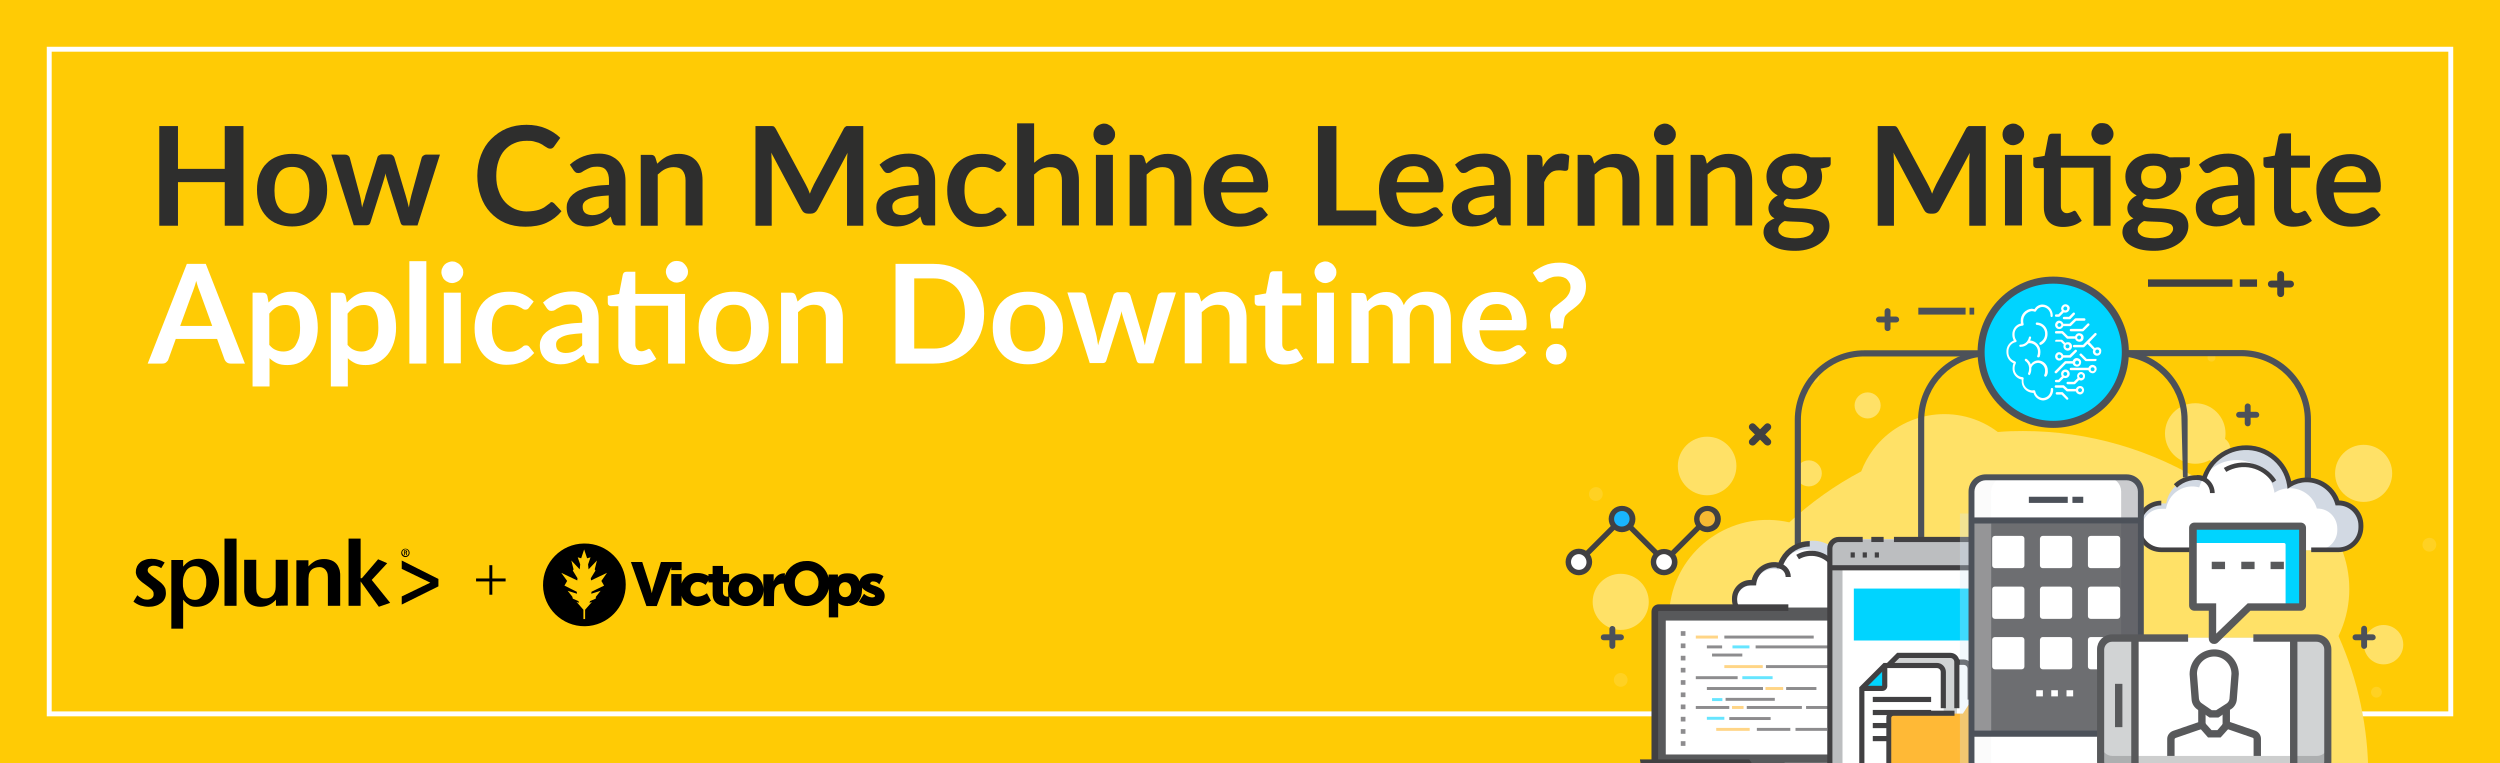 <?xml version="1.0" encoding="utf-8"?>
<!-- Generator: Adobe Illustrator 23.0.1, SVG Export Plug-In . SVG Version: 6.00 Build 0)  -->
<svg version="1.1" id="Layer_1" xmlns="http://www.w3.org/2000/svg" xmlns:xlink="http://www.w3.org/1999/xlink" x="0px" y="0px"
	 viewBox="0 0 1015.6 310" style="enable-background:new 0 0 1015.6 310;" xml:space="preserve">
<style type="text/css">
	.st0{clip-path:url(#SVGID_2_);fill:#FFCB05;}
	.st1{clip-path:url(#SVGID_2_);fill:none;stroke:#FFFFFF;stroke-width:2;stroke-miterlimit:10;}
	.st2{clip-path:url(#SVGID_2_);enable-background:new    ;}
	.st3{fill:#2E2E2D;}
	.st4{enable-background:new    ;}
	.st5{fill:#FFFFFF;}
	.st6{clip-path:url(#SVGID_2_);fill-rule:evenodd;clip-rule:evenodd;}
	.st7{clip-path:url(#SVGID_2_);}
	.st8{clip-path:url(#SVGID_4_);}
	.st9{clip-path:url(#SVGID_6_);}
	.st10{clip-path:url(#SVGID_2_);fill:#FFE167;}
	.st11{opacity:0.3;clip-path:url(#SVGID_2_);}
	.st12{fill:#FFE167;}
	.st13{clip-path:url(#SVGID_2_);fill:#4C5159;}
	.st14{clip-path:url(#SVGID_2_);fill:#D2D9E3;}
	.st15{clip-path:url(#SVGID_2_);fill:#FFFFFF;}
	.st16{clip-path:url(#SVGID_2_);fill:#414042;}
	.st17{clip-path:url(#SVGID_2_);fill:#58595B;}
	.st18{opacity:0.6;clip-path:url(#SVGID_2_);}
	.st19{fill:#FFB936;}
	.st20{fill:#414042;}
	.st21{fill:#00D4FF;}
	.st22{clip-path:url(#SVGID_2_);fill:#BCBEC0;}
	.st23{clip-path:url(#SVGID_2_);fill:#00D4FF;}
	.st24{clip-path:url(#SVGID_2_);fill:#BF8B29;}
	.st25{clip-path:url(#SVGID_2_);fill:#D1D3D4;}
	.st26{clip-path:url(#SVGID_2_);fill:#FFB936;}
	.st27{fill:#D2E9F7;}
	.st28{clip-path:url(#SVGID_2_);fill:#6D6E71;}
	.st29{fill:#4C5159;}
	.st30{fill:#F1F2F2;}
	.st31{clip-path:url(#SVGID_2_);fill:#19B5FE;}
	.st32{clip-path:url(#SVGID_2_);fill:#F6B933;}
	.st33{clip-path:url(#SVGID_2_);fill:#00D4FF;stroke:#4C5159;stroke-width:2.87;stroke-miterlimit:10;}
	.st34{fill:#58595B;}
</style>
<title>BA-Splunk+VictorOps-How-Can-ML-Mitigate-Application-Downtime-102</title>
<g>
	<defs>
		<rect id="SVGID_1_" x="0" y="0" width="1015.6" height="310"/>
	</defs>
	<clipPath id="SVGID_2_">
		<use xlink:href="#SVGID_1_"  style="overflow:visible;"/>
	</clipPath>
	<rect x="0" y="0" class="st0" width="1015.6" height="310"/>
	<rect x="20" y="20" class="st1" width="975.6" height="270"/>
	<g class="st2">
		<path class="st3" d="M98.9,51.2v40.5h-7.6V74h-19v17.7h-7.6V51.2h7.6v17.4h19V51.2H98.9z"/>
	</g>
	<g class="st4">
		<path class="st3" d="M118.7,62.5c2.1,0,4.1,0.3,5.8,1c1.7,0.7,3.2,1.7,4.5,2.9c1.2,1.3,2.2,2.8,2.9,4.6s1,3.9,1,6.1
			c0,2.3-0.3,4.3-1,6.2s-1.6,3.4-2.9,4.7c-1.2,1.3-2.7,2.3-4.5,3c-1.7,0.7-3.7,1-5.8,1c-2.1,0-4.1-0.3-5.9-1c-1.8-0.7-3.3-1.7-4.5-3
			c-1.2-1.3-2.2-2.8-2.9-4.7c-0.7-1.8-1-3.9-1-6.2c0-2.3,0.3-4.3,1-6.1c0.7-1.8,1.6-3.4,2.9-4.6c1.2-1.3,2.7-2.2,4.5-2.9
			C114.6,62.8,116.6,62.5,118.7,62.5z M118.7,86.8c2.4,0,4.2-0.8,5.3-2.4s1.7-4,1.7-7.1c0-3.1-0.6-5.5-1.7-7.1s-2.9-2.4-5.3-2.4
			c-2.4,0-4.2,0.8-5.4,2.5c-1.2,1.6-1.8,4-1.8,7.1s0.6,5.4,1.8,7C114.5,86,116.3,86.8,118.7,86.8z"/>
	</g>
	<g class="st4">
		<path class="st3" d="M178.7,62.9l-9.1,28.7H164c-0.6,0-1.1-0.4-1.3-1.2l-5.2-16.6c-0.2-0.6-0.3-1.1-0.5-1.7s-0.3-1.1-0.4-1.7
			c-0.1,0.6-0.2,1.1-0.4,1.7s-0.3,1.1-0.5,1.7l-5.2,16.5c-0.2,0.8-0.7,1.2-1.5,1.2h-5.3l-9.1-28.7h5.5c0.5,0,0.9,0.1,1.3,0.4
			c0.4,0.2,0.6,0.6,0.7,0.9l4.1,15.3c0.2,0.8,0.4,1.7,0.5,2.5s0.3,1.6,0.4,2.4c0.2-0.8,0.4-1.6,0.7-2.4s0.5-1.6,0.7-2.5l4.8-15.4
			c0.1-0.4,0.3-0.7,0.7-0.9c0.3-0.2,0.7-0.4,1.2-0.4h3.1c0.5,0,0.9,0.1,1.2,0.4c0.3,0.2,0.6,0.6,0.7,0.9l4.6,15.4
			c0.2,0.8,0.5,1.7,0.7,2.5c0.2,0.8,0.4,1.6,0.6,2.4c0.2-1.6,0.6-3.2,1-4.9l4.2-15.3c0.1-0.4,0.4-0.7,0.7-0.9
			c0.3-0.2,0.7-0.4,1.2-0.4H178.7z"/>
	</g>
	<g class="st4">
		<path class="st3" d="M224,82.1c0.4,0,0.8,0.2,1.1,0.5l3,3.2c-1.6,2-3.7,3.6-6.1,4.7c-2.4,1.1-5.3,1.6-8.6,1.6
			c-3,0-5.7-0.5-8.1-1.5c-2.4-1-4.4-2.5-6.1-4.3c-1.7-1.8-3-4-3.9-6.6c-0.9-2.5-1.4-5.3-1.4-8.3c0-3,0.5-5.8,1.5-8.4
			s2.3-4.7,4.1-6.5c1.8-1.8,3.9-3.3,6.3-4.3c2.4-1,5.2-1.5,8.1-1.5c2.9,0,5.6,0.5,7.9,1.5c2.3,1,4.2,2.2,5.8,3.8l-2.5,3.5
			c-0.1,0.2-0.3,0.4-0.6,0.6c-0.2,0.2-0.6,0.3-1,0.3c-0.3,0-0.6-0.1-0.9-0.2c-0.3-0.2-0.6-0.4-1-0.6c-0.4-0.2-0.8-0.5-1.2-0.8
			c-0.5-0.3-1-0.5-1.6-0.8c-0.6-0.2-1.3-0.4-2.1-0.6c-0.8-0.2-1.8-0.2-2.8-0.2c-1.8,0-3.5,0.3-5,1c-1.5,0.6-2.8,1.6-3.9,2.8
			c-1.1,1.2-1.9,2.7-2.5,4.5c-0.6,1.8-0.9,3.8-0.9,6c0,2.3,0.3,4.3,1,6.1c0.6,1.8,1.5,3.3,2.6,4.5c1.1,1.2,2.4,2.1,3.9,2.8
			c1.5,0.6,3.1,1,4.8,1c1,0,2-0.1,2.8-0.2c0.8-0.1,1.6-0.3,2.3-0.5s1.4-0.6,2-0.9c0.6-0.4,1.2-0.9,1.9-1.4c0.2-0.2,0.4-0.3,0.6-0.4
			C223.5,82.2,223.8,82.1,224,82.1z"/>
		<path class="st3" d="M231.5,66.9c3.3-3,7.3-4.5,11.9-4.5c1.7,0,3.2,0.3,4.5,0.8c1.3,0.6,2.4,1.3,3.4,2.3c0.9,1,1.6,2.2,2.1,3.5
			c0.5,1.4,0.7,2.9,0.7,4.5v18.1h-3.1c-0.7,0-1.2-0.1-1.5-0.3s-0.6-0.6-0.8-1.2l-0.6-2.1c-0.7,0.7-1.4,1.2-2.1,1.7
			c-0.7,0.5-1.4,0.9-2.2,1.2c-0.7,0.3-1.5,0.6-2.4,0.8c-0.8,0.2-1.8,0.3-2.8,0.3c-1.2,0-2.3-0.2-3.4-0.5s-1.9-0.8-2.7-1.5
			c-0.7-0.7-1.3-1.5-1.7-2.4c-0.4-1-0.6-2.1-0.6-3.4c0-0.7,0.1-1.5,0.4-2.2s0.6-1.4,1.2-2.1c0.6-0.7,1.3-1.3,2.1-1.8
			c0.9-0.6,2-1.1,3.2-1.5s2.8-0.8,4.5-1c1.7-0.3,3.6-0.4,5.8-0.5v-1.7c0-1.9-0.4-3.3-1.2-4.3s-2-1.4-3.6-1.4c-1.1,0-2,0.1-2.8,0.4
			c-0.7,0.3-1.4,0.6-1.9,0.9c-0.6,0.3-1.1,0.6-1.5,0.9c-0.5,0.3-1,0.4-1.5,0.4c-0.5,0-0.9-0.1-1.2-0.4s-0.6-0.5-0.8-0.9L231.5,66.9z
			 M247.3,79.4c-2,0.1-3.7,0.3-5,0.5s-2.5,0.6-3.3,1c-0.8,0.4-1.4,0.8-1.8,1.4c-0.4,0.5-0.5,1.1-0.5,1.7c0,1.2,0.4,2.1,1.1,2.6
			c0.7,0.5,1.7,0.8,2.8,0.8c1.4,0,2.6-0.3,3.7-0.8c1-0.5,2-1.3,3-2.3V79.4z"/>
		<path class="st3" d="M267,66.5c0.6-0.6,1.2-1.1,1.8-1.6c0.6-0.5,1.3-0.9,2-1.3c0.7-0.3,1.5-0.6,2.3-0.8s1.7-0.3,2.7-0.3
			c1.6,0,3,0.3,4.2,0.8c1.2,0.5,2.2,1.3,3,2.2c0.8,1,1.4,2.1,1.8,3.4c0.4,1.3,0.6,2.8,0.6,4.4v18.3h-6.9V73.4c0-1.8-0.4-3.1-1.2-4.1
			c-0.8-1-2-1.4-3.7-1.4c-1.2,0-2.3,0.3-3.4,0.8c-1,0.5-2,1.3-3,2.2v20.8h-6.9V62.9h4.2c0.9,0,1.5,0.4,1.8,1.3L267,66.5z"/>
	</g>
	<g class="st4">
		<path class="st3" d="M350.7,51.2v40.5h-6.6V65.5c0-1,0.1-2.2,0.2-3.4l-12.2,23c-0.6,1.1-1.5,1.7-2.7,1.7h-1.1
			c-1.2,0-2.1-0.5-2.7-1.7L313.3,62c0.1,0.6,0.1,1.2,0.1,1.8c0,0.6,0.1,1.1,0.1,1.7v26.2h-6.6V51.2h5.7c0.3,0,0.6,0,0.9,0
			c0.2,0,0.5,0.1,0.7,0.1c0.2,0.1,0.4,0.2,0.5,0.4c0.2,0.2,0.3,0.4,0.5,0.7l12.1,22.5c0.3,0.6,0.6,1.2,0.9,1.8
			c0.3,0.6,0.5,1.3,0.8,2c0.3-0.7,0.5-1.4,0.8-2c0.3-0.6,0.6-1.3,0.9-1.9l12-22.4c0.1-0.3,0.3-0.5,0.5-0.7c0.2-0.2,0.4-0.3,0.5-0.4
			c0.2-0.1,0.4-0.1,0.7-0.1s0.5,0,0.9,0H350.7z"/>
	</g>
	<g class="st4">
		<path class="st3" d="M357.3,66.9c3.3-3,7.3-4.5,11.9-4.5c1.7,0,3.2,0.3,4.5,0.8c1.3,0.6,2.4,1.3,3.4,2.3c0.9,1,1.6,2.2,2.1,3.5
			c0.5,1.4,0.7,2.9,0.7,4.5v18.1h-3.1c-0.7,0-1.2-0.1-1.5-0.3s-0.6-0.6-0.8-1.2l-0.6-2.1c-0.7,0.7-1.4,1.2-2.1,1.7
			c-0.7,0.5-1.4,0.9-2.2,1.2c-0.7,0.3-1.5,0.6-2.4,0.8c-0.8,0.2-1.8,0.3-2.8,0.3c-1.2,0-2.3-0.2-3.4-0.5s-1.9-0.8-2.7-1.5
			c-0.7-0.7-1.3-1.5-1.7-2.4c-0.4-1-0.6-2.1-0.6-3.4c0-0.7,0.1-1.5,0.4-2.2c0.2-0.7,0.6-1.4,1.2-2.1c0.6-0.7,1.3-1.3,2.1-1.8
			c0.9-0.6,2-1.1,3.2-1.5c1.3-0.4,2.8-0.8,4.5-1c1.7-0.3,3.6-0.4,5.8-0.5v-1.7c0-1.9-0.4-3.3-1.2-4.3s-2-1.4-3.6-1.4
			c-1.1,0-2,0.1-2.8,0.4c-0.7,0.3-1.4,0.6-1.9,0.9c-0.6,0.3-1.1,0.6-1.5,0.9c-0.5,0.3-1,0.4-1.5,0.4c-0.5,0-0.9-0.1-1.2-0.4
			s-0.6-0.5-0.8-0.9L357.3,66.9z M373.1,79.4c-2,0.1-3.7,0.3-5,0.5c-1.4,0.3-2.5,0.6-3.3,1c-0.8,0.4-1.4,0.8-1.8,1.4
			c-0.4,0.5-0.5,1.1-0.5,1.7c0,1.2,0.4,2.1,1.1,2.6c0.7,0.5,1.7,0.8,2.8,0.8c1.4,0,2.6-0.3,3.7-0.8c1-0.5,2-1.3,3-2.3V79.4z"/>
		<path class="st3" d="M406.9,69c-0.2,0.3-0.4,0.5-0.6,0.6c-0.2,0.1-0.5,0.2-0.9,0.2c-0.4,0-0.7-0.1-1-0.3s-0.7-0.5-1.2-0.7
			c-0.5-0.3-1-0.5-1.7-0.7s-1.4-0.3-2.4-0.3c-1.2,0-2.3,0.2-3.2,0.7c-0.9,0.4-1.7,1.1-2.3,1.9c-0.6,0.8-1.1,1.8-1.4,3
			c-0.3,1.2-0.4,2.5-0.4,4c0,1.5,0.2,2.9,0.5,4.1c0.3,1.2,0.8,2.2,1.4,3c0.6,0.8,1.4,1.4,2.2,1.8s1.9,0.6,3,0.6s2-0.1,2.7-0.4
			c0.7-0.3,1.3-0.6,1.7-0.9c0.5-0.3,0.9-0.6,1.2-0.9s0.7-0.4,1.2-0.4c0.6,0,1,0.2,1.3,0.6l2,2.5c-0.8,0.9-1.6,1.6-2.5,2.3
			c-0.9,0.6-1.8,1.1-2.8,1.5c-1,0.4-2,0.6-3,0.8c-1,0.1-2,0.2-3,0.2c-1.8,0-3.4-0.3-5-1s-2.9-1.6-4.1-2.9s-2.1-2.8-2.8-4.7
			s-1-3.9-1-6.3c0-2.1,0.3-4.1,0.9-5.9c0.6-1.8,1.5-3.4,2.7-4.7c1.2-1.3,2.6-2.3,4.4-3.1c1.7-0.7,3.7-1.1,6-1.1c2.1,0,4,0.3,5.6,1
			c1.6,0.7,3.1,1.7,4.4,3L406.9,69z"/>
		<path class="st3" d="M420.3,66c1.1-1,2.4-1.9,3.7-2.5c1.3-0.7,2.9-1,4.7-1c1.6,0,3,0.3,4.2,0.8c1.2,0.5,2.2,1.3,3,2.2
			c0.8,1,1.4,2.1,1.8,3.4c0.4,1.3,0.6,2.8,0.6,4.4v18.3h-6.9V73.4c0-1.8-0.4-3.1-1.2-4.1c-0.8-1-2-1.4-3.7-1.4
			c-1.2,0-2.3,0.3-3.4,0.8c-1,0.5-2,1.3-3,2.2v20.8h-6.9V50.1h6.9V66z"/>
		<path class="st3" d="M453,54.6c0,0.6-0.1,1.2-0.4,1.7c-0.2,0.5-0.6,1-1,1.4c-0.4,0.4-0.9,0.7-1.4,0.9c-0.5,0.2-1.1,0.4-1.7,0.4
			c-0.6,0-1.2-0.1-1.7-0.4c-0.5-0.2-1-0.5-1.4-0.9c-0.4-0.4-0.7-0.8-0.9-1.4s-0.3-1.1-0.3-1.7c0-0.6,0.1-1.2,0.3-1.7
			c0.2-0.5,0.5-1,0.9-1.4c0.4-0.4,0.9-0.7,1.4-0.9s1.1-0.4,1.7-0.4c0.6,0,1.2,0.1,1.7,0.4s1,0.5,1.4,0.9c0.4,0.4,0.7,0.9,1,1.4
			C452.9,53.4,453,53.9,453,54.6z M452.1,62.9v28.7h-6.9V62.9H452.1z"/>
		<path class="st3" d="M465.6,66.5c0.6-0.6,1.2-1.1,1.8-1.6c0.6-0.5,1.3-0.9,2-1.3c0.7-0.3,1.5-0.6,2.3-0.8s1.7-0.3,2.7-0.3
			c1.6,0,3,0.3,4.2,0.8c1.2,0.5,2.2,1.3,3,2.2c0.8,1,1.4,2.1,1.8,3.4c0.4,1.3,0.6,2.8,0.6,4.4v18.3h-6.9V73.4c0-1.8-0.4-3.1-1.2-4.1
			c-0.8-1-2-1.4-3.7-1.4c-1.2,0-2.3,0.3-3.4,0.8c-1,0.5-2,1.3-3,2.2v20.8h-6.9V62.9h4.2c0.9,0,1.5,0.4,1.8,1.3L465.6,66.5z"/>
		<path class="st3" d="M496,78.2c0.1,1.5,0.4,2.7,0.8,3.8c0.4,1.1,1,2,1.6,2.7c0.7,0.7,1.5,1.2,2.4,1.6c0.9,0.3,1.9,0.5,3.1,0.5
			s2.1-0.1,2.9-0.4c0.8-0.3,1.5-0.5,2.1-0.9c0.6-0.3,1.1-0.6,1.6-0.9c0.5-0.3,0.9-0.4,1.3-0.4c0.6,0,1,0.2,1.3,0.6l2,2.5
			c-0.8,0.9-1.6,1.6-2.6,2.3c-1,0.6-1.9,1.1-3,1.5s-2.1,0.6-3.2,0.8c-1.1,0.1-2.1,0.2-3.1,0.2c-2,0-3.9-0.3-5.6-1s-3.2-1.6-4.5-2.9
			c-1.3-1.3-2.3-2.9-3-4.8c-0.7-1.9-1.1-4.1-1.1-6.7c0-2,0.3-3.8,1-5.5s1.5-3.2,2.7-4.5s2.6-2.3,4.3-3c1.7-0.7,3.6-1.1,5.8-1.1
			c1.8,0,3.5,0.3,5,0.9c1.5,0.6,2.8,1.4,3.9,2.5c1.1,1.1,2,2.5,2.6,4.1c0.6,1.6,0.9,3.5,0.9,5.5c0,1-0.1,1.8-0.3,2.1
			c-0.2,0.4-0.7,0.5-1.3,0.5H496z M509.2,74c0-0.9-0.1-1.7-0.4-2.5c-0.3-0.8-0.6-1.5-1.1-2.1c-0.5-0.6-1.1-1.1-1.9-1.4
			c-0.8-0.3-1.7-0.5-2.7-0.5c-2,0-3.6,0.6-4.7,1.7s-1.9,2.8-2.2,4.8H509.2z"/>
	</g>
	<g class="st4">
		<path class="st3" d="M559.1,85.4v6.2h-23.7V51.2h7.5v34.3H559.1z"/>
	</g>
	<g class="st4">
		<path class="st3" d="M567.2,78.2c0.1,1.5,0.4,2.7,0.8,3.8c0.4,1.1,1,2,1.6,2.7c0.7,0.7,1.5,1.2,2.4,1.6c0.9,0.3,1.9,0.5,3.1,0.5
			s2.1-0.1,2.9-0.4c0.8-0.3,1.5-0.5,2.1-0.9c0.6-0.3,1.1-0.6,1.6-0.9c0.5-0.3,0.9-0.4,1.3-0.4c0.6,0,1,0.2,1.3,0.6l2,2.5
			c-0.8,0.9-1.6,1.6-2.6,2.3c-1,0.6-1.9,1.1-3,1.5s-2.1,0.6-3.2,0.8c-1.1,0.1-2.1,0.2-3.1,0.2c-2,0-3.9-0.3-5.6-1s-3.2-1.6-4.5-2.9
			c-1.3-1.3-2.3-2.9-3-4.8c-0.7-1.9-1.1-4.1-1.1-6.7c0-2,0.3-3.8,1-5.5s1.5-3.2,2.7-4.5s2.6-2.3,4.3-3c1.7-0.7,3.6-1.1,5.8-1.1
			c1.8,0,3.5,0.3,5,0.9c1.5,0.6,2.8,1.4,3.9,2.5c1.1,1.1,2,2.5,2.6,4.1c0.6,1.6,0.9,3.5,0.9,5.5c0,1-0.1,1.8-0.3,2.1
			c-0.2,0.4-0.7,0.5-1.3,0.5H567.2z M580.4,74c0-0.9-0.1-1.7-0.4-2.5c-0.3-0.8-0.6-1.5-1.1-2.1c-0.5-0.6-1.1-1.1-1.9-1.4
			c-0.8-0.3-1.7-0.5-2.7-0.5c-2,0-3.6,0.6-4.7,1.7s-1.9,2.8-2.2,4.8H580.4z"/>
		<path class="st3" d="M591.1,66.9c3.3-3,7.3-4.5,11.9-4.5c1.7,0,3.2,0.3,4.5,0.8s2.4,1.3,3.4,2.3c0.9,1,1.6,2.2,2.1,3.5
			c0.5,1.4,0.7,2.9,0.7,4.5v18.1h-3.1c-0.7,0-1.2-0.1-1.5-0.3s-0.6-0.6-0.8-1.2l-0.6-2.1c-0.7,0.7-1.4,1.2-2.1,1.7
			c-0.7,0.5-1.4,0.9-2.2,1.2c-0.7,0.3-1.5,0.6-2.4,0.8s-1.8,0.3-2.8,0.3c-1.2,0-2.3-0.2-3.4-0.5s-1.9-0.8-2.7-1.5
			c-0.7-0.7-1.3-1.5-1.7-2.4c-0.4-1-0.6-2.1-0.6-3.4c0-0.7,0.1-1.5,0.4-2.2c0.2-0.7,0.6-1.4,1.2-2.1c0.6-0.7,1.3-1.3,2.1-1.8
			c0.9-0.6,2-1.1,3.2-1.5c1.3-0.4,2.8-0.8,4.5-1s3.6-0.4,5.8-0.5v-1.7c0-1.9-0.4-3.3-1.2-4.3s-2-1.4-3.6-1.4c-1.1,0-2,0.1-2.8,0.4
			c-0.7,0.3-1.4,0.6-1.9,0.9c-0.6,0.3-1.1,0.6-1.5,0.9c-0.5,0.3-1,0.4-1.5,0.4c-0.5,0-0.9-0.1-1.2-0.4s-0.6-0.5-0.8-0.9L591.1,66.9z
			 M607,79.4c-2,0.1-3.7,0.3-5,0.5c-1.4,0.3-2.5,0.6-3.3,1c-0.8,0.4-1.4,0.8-1.8,1.4c-0.4,0.5-0.5,1.1-0.5,1.7
			c0,1.2,0.4,2.1,1.1,2.6s1.7,0.8,2.8,0.8c1.4,0,2.6-0.3,3.7-0.8c1-0.5,2-1.3,3-2.3V79.4z"/>
		<path class="st3" d="M626.7,67.9c0.9-1.7,2-3.1,3.2-4c1.2-1,2.7-1.5,4.4-1.5c1.3,0,2.4,0.3,3.2,0.9l-0.4,5.2
			c-0.1,0.3-0.2,0.6-0.4,0.7s-0.4,0.2-0.7,0.2c-0.3,0-0.7,0-1.2-0.1s-1.1-0.1-1.6-0.1c-0.8,0-1.4,0.1-2,0.3c-0.6,0.2-1.1,0.5-1.6,1
			s-0.9,0.9-1.3,1.5c-0.4,0.6-0.7,1.3-1,2v17.7h-6.9V62.9h4.1c0.7,0,1.2,0.1,1.5,0.4c0.3,0.3,0.5,0.7,0.6,1.4L626.7,67.9z"/>
		<path class="st3" d="M647.6,66.5c0.6-0.6,1.2-1.1,1.8-1.6c0.6-0.5,1.3-0.9,2-1.3c0.7-0.3,1.5-0.6,2.3-0.8s1.7-0.3,2.7-0.3
			c1.6,0,3,0.3,4.2,0.8c1.2,0.5,2.2,1.3,3,2.2c0.8,1,1.4,2.1,1.8,3.4c0.4,1.3,0.6,2.8,0.6,4.4v18.3h-6.9V73.4c0-1.8-0.4-3.1-1.2-4.1
			c-0.8-1-2-1.4-3.7-1.4c-1.2,0-2.3,0.3-3.4,0.8c-1,0.5-2,1.3-3,2.2v20.8h-6.9V62.9h4.2c0.9,0,1.5,0.4,1.8,1.3L647.6,66.5z"/>
		<path class="st3" d="M680.8,54.6c0,0.6-0.1,1.2-0.4,1.7c-0.2,0.5-0.6,1-1,1.4c-0.4,0.4-0.9,0.7-1.4,0.9c-0.5,0.2-1.1,0.4-1.7,0.4
			c-0.6,0-1.2-0.1-1.7-0.4c-0.5-0.2-1-0.5-1.4-0.9c-0.4-0.4-0.7-0.8-0.9-1.4c-0.2-0.5-0.4-1.1-0.4-1.7c0-0.6,0.1-1.2,0.4-1.7
			c0.2-0.5,0.5-1,0.9-1.4c0.4-0.4,0.9-0.7,1.4-0.9c0.5-0.2,1.1-0.4,1.7-0.4c0.6,0,1.2,0.1,1.7,0.4c0.5,0.2,1,0.5,1.4,0.9
			c0.4,0.4,0.7,0.9,1,1.4C680.7,53.4,680.8,53.9,680.8,54.6z M679.8,62.9v28.7h-6.9V62.9H679.8z"/>
		<path class="st3" d="M693.4,66.5c0.6-0.6,1.2-1.1,1.8-1.6c0.6-0.5,1.3-0.9,2-1.3c0.7-0.3,1.5-0.6,2.3-0.8s1.7-0.3,2.7-0.3
			c1.6,0,3,0.3,4.2,0.8c1.2,0.5,2.2,1.3,3,2.2c0.8,1,1.4,2.1,1.8,3.4c0.4,1.3,0.6,2.8,0.6,4.4v18.3H705V73.4c0-1.8-0.4-3.1-1.2-4.1
			c-0.8-1-2-1.4-3.7-1.4c-1.2,0-2.3,0.3-3.4,0.8c-1,0.5-2,1.3-3,2.2v20.8h-6.9V62.9h4.2c0.9,0,1.5,0.4,1.8,1.3L693.4,66.5z"/>
		<path class="st3" d="M743.7,63.9v2.6c0,0.8-0.5,1.3-1.5,1.5l-2.6,0.5c0.4,1,0.6,2.1,0.6,3.2c0,1.4-0.3,2.7-0.9,3.8
			c-0.6,1.1-1.4,2.1-2.4,2.9c-1,0.8-2.2,1.4-3.6,1.9S730.6,81,729,81c-0.6,0-1.1,0-1.6-0.1c-0.5-0.1-1-0.1-1.5-0.2
			c-0.9,0.5-1.3,1.1-1.3,1.8c0,0.6,0.3,1,0.8,1.3c0.5,0.3,1.2,0.5,2.1,0.6c0.9,0.1,1.9,0.2,3,0.2c1.1,0,2.3,0.1,3.4,0.2
			s2.3,0.3,3.4,0.5c1.1,0.2,2.1,0.6,3,1.1c0.9,0.5,1.6,1.2,2.1,2.1c0.5,0.9,0.8,2,0.8,3.3c0,1.3-0.3,2.5-0.9,3.7
			c-0.6,1.2-1.5,2.3-2.7,3.2c-1.2,0.9-2.6,1.7-4.4,2.3s-3.7,0.9-5.9,0.9c-2.2,0-4.1-0.2-5.7-0.6c-1.6-0.4-2.9-1-4-1.7
			c-1.1-0.7-1.9-1.5-2.4-2.4c-0.5-0.9-0.8-1.9-0.8-2.9c0-1.3,0.4-2.5,1.2-3.4c0.8-0.9,1.9-1.6,3.3-2.2c-0.8-0.4-1.4-0.9-1.8-1.6
			c-0.4-0.7-0.7-1.5-0.7-2.6c0-0.4,0.1-0.9,0.2-1.3c0.2-0.5,0.4-0.9,0.7-1.4c0.3-0.4,0.7-0.9,1.2-1.3c0.5-0.4,1-0.8,1.7-1.1
			c-1.5-0.8-2.6-1.8-3.4-3.1c-0.8-1.3-1.2-2.8-1.2-4.6c0-1.4,0.3-2.7,0.9-3.9c0.6-1.1,1.4-2.1,2.4-2.9c1-0.8,2.2-1.4,3.6-1.9
			c1.4-0.4,2.9-0.6,4.5-0.6c1.2,0,2.4,0.1,3.5,0.4c1.1,0.3,2.1,0.6,3,1.1H743.7z M736.8,92.9c0-0.6-0.2-1-0.5-1.4s-0.8-0.6-1.4-0.8
			c-0.6-0.2-1.3-0.3-2-0.4s-1.6-0.2-2.5-0.2c-0.9,0-1.8-0.1-2.7-0.1s-1.8-0.1-2.7-0.2c-0.8,0.4-1.4,0.9-1.9,1.5
			c-0.5,0.6-0.7,1.2-0.7,2c0,0.5,0.1,1,0.4,1.4s0.7,0.8,1.2,1.1s1.3,0.6,2.1,0.7c0.9,0.2,2,0.3,3.2,0.3c1.3,0,2.4-0.1,3.3-0.3
			c0.9-0.2,1.7-0.5,2.3-0.8c0.6-0.3,1-0.8,1.3-1.2C736.7,94,736.8,93.5,736.8,92.9z M729,76.6c0.9,0,1.6-0.1,2.2-0.3s1.2-0.6,1.6-1
			c0.4-0.4,0.7-0.9,1-1.5c0.2-0.6,0.3-1.2,0.3-1.9c0-1.4-0.4-2.5-1.3-3.4c-0.8-0.8-2.1-1.2-3.8-1.2c-1.7,0-3,0.4-3.8,1.2
			c-0.8,0.8-1.3,2-1.3,3.4c0,0.7,0.1,1.3,0.3,1.9c0.2,0.6,0.5,1.1,1,1.5c0.4,0.4,1,0.7,1.6,1C727.4,76.5,728.1,76.6,729,76.6z"/>
	</g>
	<g class="st4">
		<path class="st3" d="M806.7,51.2v40.5H800V65.5c0-1,0.1-2.2,0.2-3.4l-12.2,23c-0.6,1.1-1.5,1.7-2.7,1.7h-1.1
			c-1.2,0-2.1-0.5-2.7-1.7L769.2,62c0.1,0.6,0.1,1.2,0.1,1.8c0,0.6,0.1,1.1,0.1,1.7v26.2h-6.6V51.2h5.7c0.3,0,0.6,0,0.9,0
			s0.5,0.1,0.7,0.1c0.2,0.1,0.4,0.2,0.5,0.4c0.2,0.2,0.3,0.4,0.5,0.7l12.1,22.5c0.3,0.6,0.6,1.2,0.9,1.8c0.3,0.6,0.5,1.3,0.8,2
			c0.3-0.7,0.5-1.4,0.8-2c0.3-0.6,0.6-1.3,0.9-1.9l12-22.4c0.1-0.3,0.3-0.5,0.5-0.7c0.2-0.2,0.4-0.3,0.5-0.4
			c0.2-0.1,0.4-0.1,0.7-0.1c0.2,0,0.5,0,0.9,0H806.7z"/>
	</g>
	<g class="st4">
		<path class="st3" d="M822.3,54.6c0,0.6-0.1,1.2-0.4,1.7c-0.2,0.5-0.6,1-1,1.4c-0.4,0.4-0.9,0.7-1.4,0.9c-0.5,0.2-1.1,0.4-1.7,0.4
			c-0.6,0-1.2-0.1-1.7-0.4c-0.5-0.2-1-0.5-1.4-0.9c-0.4-0.4-0.7-0.8-0.9-1.4s-0.3-1.1-0.3-1.7c0-0.6,0.1-1.2,0.3-1.7
			c0.2-0.5,0.5-1,0.9-1.4c0.4-0.4,0.9-0.7,1.4-0.9s1.1-0.4,1.7-0.4c0.6,0,1.2,0.1,1.7,0.4s1,0.5,1.4,0.9c0.4,0.4,0.7,0.9,1,1.4
			C822.2,53.4,822.3,53.9,822.3,54.6z M821.4,62.9v28.7h-6.9V62.9H821.4z"/>
		<path class="st3" d="M857.4,91.7h-6.9V68.1h-13.3v15.6c0,0.9,0.2,1.6,0.7,2.1c0.4,0.5,1,0.8,1.8,0.8c0.4,0,0.8-0.1,1.1-0.2
			c0.3-0.1,0.5-0.2,0.8-0.3c0.2-0.1,0.4-0.2,0.6-0.3s0.3-0.2,0.5-0.2c0.2,0,0.4,0.1,0.5,0.2s0.3,0.3,0.4,0.5l2.1,3.4
			c-1,0.8-2.2,1.5-3.5,1.9c-1.3,0.4-2.7,0.6-4.1,0.6c-2.5,0-4.4-0.7-5.8-2.1c-1.3-1.4-2-3.4-2-5.8v-16h-2.9c-0.4,0-0.7-0.1-1-0.4
			c-0.3-0.2-0.4-0.6-0.4-1.1v-2.7l4.6-0.8l1.5-7.8c0.1-0.4,0.3-0.7,0.5-0.9c0.3-0.2,0.6-0.3,1-0.3h3.6v9h20.2V91.7z M858.6,54.4
			c0,0.6-0.1,1.2-0.4,1.7c-0.2,0.5-0.6,1-1,1.4c-0.4,0.4-0.9,0.7-1.4,0.9c-0.6,0.2-1.1,0.4-1.8,0.4c-0.6,0-1.2-0.1-1.7-0.4
			c-0.5-0.2-1-0.5-1.4-0.9c-0.4-0.4-0.7-0.9-0.9-1.4c-0.2-0.5-0.4-1.1-0.4-1.7c0-0.6,0.1-1.2,0.4-1.7c0.2-0.5,0.5-1,0.9-1.4
			c0.4-0.4,0.8-0.7,1.4-1s1.1-0.3,1.7-0.3c0.6,0,1.2,0.1,1.8,0.3s1,0.6,1.4,1c0.4,0.4,0.7,0.9,1,1.4
			C858.5,53.3,858.6,53.8,858.6,54.4z"/>
		<path class="st3" d="M889.6,63.9v2.6c0,0.8-0.5,1.3-1.5,1.5l-2.6,0.5c0.4,1,0.6,2.1,0.6,3.2c0,1.4-0.3,2.7-0.9,3.8
			c-0.6,1.1-1.4,2.1-2.4,2.9c-1,0.8-2.2,1.4-3.6,1.9s-2.9,0.7-4.4,0.7c-0.6,0-1.1,0-1.6-0.1c-0.5-0.1-1-0.1-1.5-0.2
			c-0.9,0.5-1.3,1.1-1.3,1.8c0,0.6,0.3,1,0.8,1.3s1.2,0.5,2.1,0.6c0.9,0.1,1.9,0.2,3,0.2c1.1,0,2.3,0.1,3.4,0.2
			c1.2,0.1,2.3,0.3,3.4,0.5c1.1,0.2,2.1,0.6,3,1.1c0.9,0.5,1.6,1.2,2.1,2.1c0.5,0.9,0.8,2,0.8,3.3c0,1.3-0.3,2.5-0.9,3.7
			c-0.6,1.2-1.5,2.3-2.7,3.2s-2.6,1.7-4.4,2.3s-3.7,0.9-5.9,0.9c-2.2,0-4.1-0.2-5.7-0.6c-1.6-0.4-2.9-1-4-1.7
			c-1.1-0.7-1.9-1.5-2.4-2.4c-0.5-0.9-0.8-1.9-0.8-2.9c0-1.3,0.4-2.5,1.2-3.4c0.8-0.9,1.9-1.6,3.3-2.2c-0.8-0.4-1.4-0.9-1.8-1.6
			s-0.7-1.5-0.7-2.6c0-0.4,0.1-0.9,0.2-1.3c0.2-0.5,0.4-0.9,0.7-1.4c0.3-0.4,0.7-0.9,1.2-1.3s1-0.8,1.7-1.1
			c-1.5-0.8-2.6-1.8-3.4-3.1c-0.8-1.3-1.2-2.8-1.2-4.6c0-1.4,0.3-2.7,0.9-3.9c0.6-1.1,1.4-2.1,2.4-2.9c1-0.8,2.2-1.4,3.6-1.9
			s2.9-0.6,4.5-0.6c1.2,0,2.4,0.1,3.5,0.4c1.1,0.3,2.1,0.6,3,1.1H889.6z M882.8,92.9c0-0.6-0.2-1-0.5-1.4s-0.8-0.6-1.4-0.8
			c-0.6-0.2-1.3-0.3-2-0.4s-1.6-0.2-2.5-0.2s-1.8-0.1-2.7-0.1c-0.9,0-1.8-0.1-2.7-0.2c-0.8,0.4-1.4,0.9-1.9,1.5
			c-0.5,0.6-0.7,1.2-0.7,2c0,0.5,0.1,1,0.4,1.4s0.7,0.8,1.2,1.1c0.5,0.3,1.3,0.6,2.1,0.7c0.9,0.2,2,0.3,3.2,0.3
			c1.3,0,2.4-0.1,3.3-0.3c0.9-0.2,1.7-0.5,2.3-0.8c0.6-0.3,1-0.8,1.3-1.2C882.6,94,882.8,93.5,882.8,92.9z M874.9,76.6
			c0.9,0,1.6-0.1,2.2-0.3s1.2-0.6,1.6-1c0.4-0.4,0.7-0.9,1-1.5c0.2-0.6,0.3-1.2,0.3-1.9c0-1.4-0.4-2.5-1.3-3.4
			c-0.8-0.8-2.1-1.2-3.8-1.2s-3,0.4-3.8,1.2c-0.9,0.8-1.3,2-1.3,3.4c0,0.7,0.1,1.3,0.3,1.9c0.2,0.6,0.5,1.1,1,1.5
			c0.4,0.4,1,0.7,1.6,1C873.4,76.5,874.1,76.6,874.9,76.6z"/>
	</g>
	<g class="st4">
		<path class="st3" d="M893.3,66.9c3.3-3,7.3-4.5,11.9-4.5c1.7,0,3.2,0.3,4.5,0.8c1.3,0.6,2.4,1.3,3.4,2.3c0.9,1,1.6,2.2,2.1,3.5
			c0.5,1.4,0.7,2.9,0.7,4.5v18.1h-3.1c-0.7,0-1.2-0.1-1.5-0.3s-0.6-0.6-0.8-1.2l-0.6-2.1c-0.7,0.7-1.4,1.2-2.1,1.7
			c-0.7,0.5-1.4,0.9-2.2,1.2c-0.7,0.3-1.5,0.6-2.4,0.8c-0.8,0.2-1.8,0.3-2.8,0.3c-1.2,0-2.3-0.2-3.4-0.5s-1.9-0.8-2.7-1.5
			c-0.7-0.7-1.3-1.5-1.7-2.4c-0.4-1-0.6-2.1-0.6-3.4c0-0.7,0.1-1.5,0.4-2.2c0.2-0.7,0.6-1.4,1.2-2.1c0.6-0.7,1.3-1.3,2.1-1.8
			c0.9-0.6,2-1.1,3.2-1.5c1.3-0.4,2.8-0.8,4.5-1c1.7-0.3,3.6-0.4,5.8-0.5v-1.7c0-1.9-0.4-3.3-1.2-4.3s-2-1.4-3.6-1.4
			c-1.1,0-2,0.1-2.8,0.4c-0.7,0.3-1.4,0.6-1.9,0.9c-0.6,0.3-1.1,0.6-1.5,0.9c-0.5,0.3-1,0.4-1.5,0.4c-0.5,0-0.9-0.1-1.2-0.4
			s-0.6-0.5-0.8-0.9L893.3,66.9z M909.2,79.4c-2,0.1-3.7,0.3-5,0.5c-1.4,0.3-2.5,0.6-3.3,1c-0.8,0.4-1.4,0.8-1.8,1.4
			c-0.4,0.5-0.5,1.1-0.5,1.7c0,1.2,0.4,2.1,1.1,2.6c0.7,0.5,1.7,0.8,2.8,0.8c1.4,0,2.6-0.3,3.7-0.8c1-0.5,2-1.3,3-2.3V79.4z"/>
	</g>
	<g class="st4">
		<path class="st3" d="M931.6,92.1c-2.5,0-4.4-0.7-5.8-2.1c-1.3-1.4-2-3.4-2-5.8v-16h-2.9c-0.4,0-0.7-0.1-1-0.4
			c-0.3-0.2-0.4-0.6-0.4-1.1v-2.7l4.6-0.8l1.5-7.8c0.1-0.4,0.3-0.7,0.5-0.9s0.6-0.3,1-0.3h3.6v9h7.7v4.9h-7.7v15.6
			c0,0.9,0.2,1.6,0.7,2.1s1,0.8,1.8,0.8c0.4,0,0.8-0.1,1.1-0.2c0.3-0.1,0.5-0.2,0.8-0.3c0.2-0.1,0.4-0.2,0.6-0.3s0.3-0.2,0.5-0.2
			c0.2,0,0.4,0.1,0.5,0.2c0.1,0.1,0.3,0.3,0.4,0.5l2.1,3.4c-1,0.8-2.2,1.5-3.5,1.9C934.4,91.9,933,92.1,931.6,92.1z"/>
	</g>
	<g class="st4">
		<path class="st3" d="M948,78.2c0.1,1.5,0.4,2.7,0.8,3.8s1,2,1.6,2.7c0.7,0.7,1.5,1.2,2.4,1.6c0.9,0.3,1.9,0.5,3.1,0.5
			s2.1-0.1,2.9-0.4c0.8-0.3,1.5-0.5,2.1-0.9c0.6-0.3,1.1-0.6,1.6-0.9c0.5-0.3,0.9-0.4,1.3-0.4c0.6,0,1,0.2,1.3,0.6l2,2.5
			c-0.8,0.9-1.6,1.6-2.6,2.3c-1,0.6-1.9,1.1-3,1.5s-2.1,0.6-3.2,0.8c-1.1,0.1-2.1,0.2-3.1,0.2c-2,0-3.9-0.3-5.6-1
			c-1.7-0.7-3.2-1.6-4.5-2.9c-1.3-1.3-2.3-2.9-3-4.8c-0.7-1.9-1.1-4.1-1.1-6.7c0-2,0.3-3.8,1-5.5s1.5-3.2,2.7-4.5s2.6-2.3,4.3-3
			c1.7-0.7,3.6-1.1,5.8-1.1c1.8,0,3.5,0.3,5,0.9c1.5,0.6,2.8,1.4,3.9,2.5c1.1,1.1,2,2.5,2.6,4.1c0.6,1.6,0.9,3.5,0.9,5.5
			c0,1-0.1,1.8-0.3,2.1s-0.7,0.5-1.3,0.5H948z M961.2,74c0-0.9-0.1-1.7-0.4-2.5c-0.3-0.8-0.6-1.5-1.1-2.1c-0.5-0.6-1.1-1.1-1.9-1.4
			c-0.8-0.3-1.7-0.5-2.7-0.5c-2,0-3.6,0.6-4.7,1.7c-1.1,1.1-1.9,2.8-2.2,4.8H961.2z"/>
	</g>
	<g class="st4">
		<path class="st5" d="M99.5,147.7h-5.8c-0.7,0-1.2-0.2-1.6-0.5c-0.4-0.3-0.7-0.7-0.9-1.2l-3-8.3H71.4l-3,8.3
			c-0.1,0.4-0.4,0.8-0.9,1.2c-0.4,0.4-1,0.5-1.6,0.5H60l15.9-40.5h7.7L99.5,147.7z M86.2,132.4l-4.9-13.5c-0.2-0.6-0.5-1.3-0.8-2.1
			s-0.5-1.7-0.8-2.7c-0.2,1-0.5,1.8-0.8,2.7c-0.3,0.8-0.5,1.6-0.8,2.2l-4.9,13.4H86.2z"/>
	</g>
	<g class="st4">
		<path class="st5" d="M109.1,122.9c1.2-1.3,2.5-2.4,4-3.2c1.5-0.8,3.2-1.2,5.3-1.2c1.6,0,3,0.3,4.3,1c1.3,0.7,2.4,1.6,3.4,2.8
			c0.9,1.2,1.7,2.8,2.2,4.6c0.5,1.8,0.8,3.9,0.8,6.3c0,2.1-0.3,4.1-0.9,6c-0.6,1.8-1.4,3.4-2.5,4.8c-1.1,1.3-2.4,2.4-3.9,3.2
			s-3.2,1.1-5.1,1.1c-1.6,0-3-0.2-4.1-0.7c-1.1-0.5-2.2-1.2-3.1-2.1V157h-6.9v-38.1h4.2c0.9,0,1.5,0.4,1.8,1.3L109.1,122.9z
			 M109.5,140.2c0.8,1,1.6,1.6,2.6,2c0.9,0.4,1.9,0.6,3,0.6c1,0,2-0.2,2.8-0.6c0.8-0.4,1.6-1,2.1-1.8s1-1.8,1.4-3s0.5-2.7,0.5-4.3
			c0-1.7-0.1-3.1-0.4-4.3c-0.3-1.2-0.7-2.1-1.2-2.8c-0.5-0.7-1.1-1.3-1.8-1.6c-0.7-0.3-1.5-0.5-2.5-0.5c-1.4,0-2.7,0.3-3.7,0.9
			s-2,1.5-2.9,2.6V140.2z"/>
		<path class="st5" d="M140.9,122.9c1.2-1.3,2.5-2.4,4-3.2c1.5-0.8,3.2-1.2,5.3-1.2c1.6,0,3,0.3,4.3,1c1.3,0.7,2.4,1.6,3.4,2.8
			c0.9,1.2,1.7,2.8,2.2,4.6c0.5,1.8,0.8,3.9,0.8,6.3c0,2.1-0.3,4.1-0.9,6c-0.6,1.8-1.4,3.4-2.5,4.8c-1.1,1.3-2.4,2.4-3.9,3.2
			s-3.2,1.1-5.1,1.1c-1.6,0-3-0.2-4.1-0.7c-1.1-0.5-2.2-1.2-3.1-2.1V157h-6.9v-38.1h4.2c0.9,0,1.5,0.4,1.8,1.3L140.9,122.9z
			 M141.3,140.2c0.8,1,1.6,1.6,2.6,2c0.9,0.4,1.9,0.6,3,0.6c1,0,2-0.2,2.8-0.6c0.8-0.4,1.6-1,2.1-1.8s1-1.8,1.4-3s0.5-2.7,0.5-4.3
			c0-1.7-0.1-3.1-0.4-4.3c-0.3-1.2-0.7-2.1-1.2-2.8c-0.5-0.7-1.1-1.3-1.8-1.6c-0.7-0.3-1.5-0.5-2.5-0.5c-1.4,0-2.7,0.3-3.7,0.9
			s-2,1.5-2.9,2.6V140.2z"/>
		<path class="st5" d="M173.2,106.1v41.6h-6.9v-41.6H173.2z"/>
		<path class="st5" d="M188.2,110.6c0,0.6-0.1,1.2-0.4,1.7s-0.6,1-1,1.4c-0.4,0.4-0.9,0.7-1.4,0.9c-0.5,0.2-1.1,0.4-1.7,0.4
			c-0.6,0-1.2-0.1-1.7-0.4c-0.5-0.2-1-0.5-1.4-0.9c-0.4-0.4-0.7-0.8-0.9-1.4c-0.2-0.5-0.4-1.1-0.4-1.7c0-0.6,0.1-1.2,0.4-1.7
			c0.2-0.5,0.5-1,0.9-1.4c0.4-0.4,0.9-0.7,1.4-0.9c0.5-0.2,1.1-0.4,1.7-0.4c0.6,0,1.2,0.1,1.7,0.4c0.5,0.2,1,0.5,1.4,0.9
			c0.4,0.4,0.7,0.9,1,1.4C188.1,109.4,188.2,109.9,188.2,110.6z M187.2,118.9v28.7h-6.9v-28.7H187.2z"/>
		<path class="st5" d="M214.9,125c-0.2,0.3-0.4,0.5-0.6,0.6s-0.5,0.2-0.9,0.2c-0.4,0-0.7-0.1-1-0.3s-0.7-0.5-1.2-0.7
			c-0.5-0.3-1-0.5-1.7-0.7c-0.6-0.2-1.4-0.3-2.4-0.3c-1.2,0-2.3,0.2-3.2,0.7s-1.7,1.1-2.3,1.9c-0.6,0.8-1.1,1.8-1.4,3
			c-0.3,1.2-0.4,2.5-0.4,4c0,1.5,0.2,2.9,0.5,4.1c0.3,1.2,0.8,2.2,1.4,3c0.6,0.8,1.4,1.4,2.2,1.8c0.9,0.4,1.9,0.6,3,0.6
			s2-0.1,2.7-0.4c0.7-0.3,1.3-0.6,1.7-0.9c0.5-0.3,0.9-0.6,1.2-0.9c0.3-0.3,0.7-0.4,1.2-0.4c0.6,0,1,0.2,1.3,0.6l2,2.5
			c-0.8,0.9-1.6,1.6-2.5,2.3c-0.9,0.6-1.8,1.1-2.8,1.5s-2,0.6-3,0.8c-1,0.1-2,0.2-3,0.2c-1.8,0-3.4-0.3-5-1
			c-1.6-0.7-2.9-1.6-4.1-2.9c-1.2-1.3-2.1-2.8-2.8-4.7c-0.7-1.8-1-3.9-1-6.3c0-2.1,0.3-4.1,0.9-5.9c0.6-1.8,1.5-3.4,2.7-4.7
			c1.2-1.3,2.6-2.3,4.4-3.1c1.7-0.7,3.7-1.1,6-1.1c2.1,0,4,0.3,5.6,1c1.6,0.7,3.1,1.7,4.4,3L214.9,125z"/>
	</g>
	<g class="st4">
		<path class="st5" d="M220.6,122.9c3.3-3,7.3-4.5,11.9-4.5c1.7,0,3.2,0.3,4.5,0.8c1.3,0.6,2.4,1.3,3.4,2.3c0.9,1,1.6,2.2,2.1,3.5
			c0.5,1.4,0.7,2.9,0.7,4.5v18.1h-3.1c-0.7,0-1.2-0.1-1.5-0.3s-0.6-0.6-0.8-1.2l-0.6-2.1c-0.7,0.7-1.4,1.2-2.1,1.7
			c-0.7,0.5-1.4,0.9-2.2,1.2c-0.7,0.3-1.5,0.6-2.4,0.8c-0.8,0.2-1.8,0.3-2.8,0.3c-1.2,0-2.3-0.2-3.4-0.5s-1.9-0.8-2.7-1.5
			c-0.7-0.7-1.3-1.5-1.7-2.4c-0.4-1-0.6-2.1-0.6-3.4c0-0.7,0.1-1.5,0.4-2.2s0.6-1.4,1.2-2.1c0.6-0.7,1.3-1.3,2.1-1.8
			c0.9-0.6,2-1.1,3.2-1.5s2.8-0.8,4.5-1c1.7-0.3,3.6-0.4,5.8-0.5v-1.7c0-1.9-0.4-3.3-1.2-4.3s-2-1.4-3.6-1.4c-1.1,0-2,0.1-2.8,0.4
			c-0.7,0.3-1.4,0.6-1.9,0.9c-0.6,0.3-1.1,0.6-1.5,0.9c-0.5,0.3-1,0.4-1.5,0.4c-0.5,0-0.9-0.1-1.2-0.4s-0.6-0.5-0.8-0.9L220.6,122.9
			z M236.5,135.4c-2,0.1-3.7,0.3-5,0.5s-2.5,0.6-3.3,1c-0.8,0.4-1.4,0.8-1.8,1.4c-0.4,0.5-0.5,1.1-0.5,1.7c0,1.2,0.4,2.1,1.1,2.6
			c0.7,0.5,1.7,0.8,2.8,0.8c1.4,0,2.6-0.3,3.7-0.8c1-0.5,2-1.3,3-2.3V135.4z"/>
	</g>
	<g class="st4">
		<path class="st5" d="M278.3,147.7h-6.9v-23.5h-13.3v15.6c0,0.9,0.2,1.6,0.7,2.1c0.4,0.5,1,0.8,1.8,0.8c0.4,0,0.8-0.1,1.1-0.2
			c0.3-0.1,0.5-0.2,0.8-0.3c0.2-0.1,0.4-0.2,0.6-0.3s0.3-0.2,0.5-0.2c0.2,0,0.4,0.1,0.5,0.2c0.1,0.1,0.3,0.3,0.4,0.5l2.1,3.4
			c-1,0.8-2.2,1.5-3.5,1.9c-1.3,0.4-2.7,0.6-4.1,0.6c-2.5,0-4.4-0.7-5.8-2.1s-2-3.4-2-5.8v-16h-2.9c-0.4,0-0.7-0.1-1-0.4
			c-0.3-0.2-0.4-0.6-0.4-1.1v-2.7l4.6-0.8l1.5-7.8c0.1-0.4,0.3-0.7,0.5-0.9c0.3-0.2,0.6-0.3,1-0.3h3.6v9h20.2V147.7z M279.5,110.4
			c0,0.6-0.1,1.2-0.4,1.7c-0.2,0.5-0.6,1-1,1.4c-0.4,0.4-0.9,0.7-1.4,0.9c-0.6,0.2-1.1,0.4-1.8,0.4c-0.6,0-1.2-0.1-1.7-0.4
			c-0.5-0.2-1-0.5-1.4-0.9c-0.4-0.4-0.7-0.9-0.9-1.4c-0.2-0.5-0.4-1.1-0.4-1.7c0-0.6,0.1-1.2,0.4-1.7c0.2-0.5,0.5-1,0.9-1.4
			s0.8-0.7,1.4-1c0.5-0.2,1.1-0.3,1.7-0.3c0.6,0,1.2,0.1,1.8,0.3s1,0.6,1.4,1c0.4,0.4,0.7,0.9,1,1.4
			C279.4,109.3,279.5,109.8,279.5,110.4z"/>
		<path class="st5" d="M298.1,118.5c2.1,0,4.1,0.3,5.8,1c1.7,0.7,3.2,1.7,4.5,2.9c1.2,1.3,2.2,2.8,2.9,4.6s1,3.9,1,6.1
			c0,2.3-0.3,4.3-1,6.2s-1.6,3.4-2.9,4.7c-1.2,1.3-2.7,2.3-4.5,3c-1.7,0.7-3.7,1-5.8,1c-2.1,0-4.1-0.3-5.9-1c-1.8-0.7-3.3-1.7-4.5-3
			c-1.2-1.3-2.2-2.8-2.9-4.7c-0.7-1.8-1-3.9-1-6.2c0-2.3,0.3-4.3,1-6.1c0.7-1.8,1.6-3.4,2.9-4.6c1.2-1.3,2.7-2.2,4.5-2.9
			C294,118.8,295.9,118.5,298.1,118.5z M298.1,142.8c2.4,0,4.2-0.8,5.3-2.4s1.7-4,1.7-7.1c0-3.1-0.6-5.5-1.7-7.1s-2.9-2.4-5.3-2.4
			c-2.4,0-4.2,0.8-5.4,2.5c-1.2,1.6-1.8,4-1.8,7.1s0.6,5.4,1.8,7C293.8,142,295.6,142.8,298.1,142.8z"/>
		<path class="st5" d="M324,122.5c0.6-0.6,1.2-1.1,1.8-1.6c0.6-0.5,1.3-0.9,2-1.3c0.7-0.3,1.5-0.6,2.3-0.8s1.7-0.3,2.7-0.3
			c1.6,0,3,0.3,4.2,0.8c1.2,0.5,2.2,1.3,3,2.2c0.8,1,1.4,2.1,1.8,3.4c0.4,1.3,0.6,2.8,0.6,4.4v18.3h-6.9v-18.3
			c0-1.8-0.4-3.1-1.2-4.1c-0.8-1-2-1.4-3.7-1.4c-1.2,0-2.3,0.3-3.4,0.8c-1,0.5-2,1.3-3,2.2v20.8h-6.9v-28.7h4.2
			c0.9,0,1.5,0.4,1.8,1.3L324,122.5z"/>
	</g>
	<g class="st4">
		<path class="st5" d="M399.8,127.4c0,3-0.5,5.7-1.5,8.2c-1,2.5-2.4,4.6-4.2,6.4s-3.9,3.2-6.5,4.2c-2.5,1-5.3,1.5-8.4,1.5h-15.4
			v-40.5h15.4c3.1,0,5.9,0.5,8.4,1.5c2.5,1,4.7,2.4,6.5,4.2c1.8,1.8,3.2,3.9,4.2,6.4C399.3,121.7,399.8,124.4,399.8,127.4z
			 M392,127.4c0-2.2-0.3-4.2-0.9-6c-0.6-1.8-1.4-3.3-2.5-4.5c-1.1-1.2-2.5-2.2-4-2.8c-1.6-0.7-3.4-1-5.3-1h-7.9v28.5h7.9
			c2,0,3.8-0.3,5.3-1c1.6-0.7,2.9-1.6,4-2.8c1.1-1.2,2-2.7,2.5-4.5C391.7,131.6,392,129.6,392,127.4z"/>
	</g>
	<g class="st4">
		<path class="st5" d="M417.6,118.5c2.1,0,4.1,0.3,5.8,1c1.7,0.7,3.2,1.7,4.5,2.9c1.2,1.3,2.2,2.8,2.9,4.6s1,3.9,1,6.1
			c0,2.3-0.3,4.3-1,6.2s-1.6,3.4-2.9,4.7c-1.2,1.3-2.7,2.3-4.5,3c-1.7,0.7-3.7,1-5.8,1c-2.1,0-4.1-0.3-5.9-1c-1.8-0.7-3.3-1.7-4.5-3
			c-1.2-1.3-2.2-2.8-2.9-4.7c-0.7-1.8-1-3.9-1-6.2c0-2.3,0.3-4.3,1-6.1c0.7-1.8,1.6-3.4,2.9-4.6c1.2-1.3,2.7-2.2,4.5-2.9
			C413.6,118.8,415.5,118.5,417.6,118.5z M417.6,142.8c2.4,0,4.2-0.8,5.3-2.4s1.7-4,1.7-7.1c0-3.1-0.6-5.5-1.7-7.1s-2.9-2.4-5.3-2.4
			c-2.4,0-4.2,0.8-5.4,2.5c-1.2,1.6-1.8,4-1.8,7.1s0.6,5.4,1.8,7C413.4,142,415.2,142.8,417.6,142.8z"/>
	</g>
	<g class="st4">
		<path class="st5" d="M477.7,118.9l-9.1,28.7H463c-0.6,0-1.1-0.4-1.3-1.2l-5.2-16.6c-0.2-0.6-0.3-1.1-0.5-1.7s-0.3-1.1-0.4-1.7
			c-0.1,0.6-0.2,1.1-0.4,1.7s-0.3,1.1-0.5,1.7l-5.2,16.5c-0.2,0.8-0.7,1.2-1.5,1.2h-5.3l-9.1-28.7h5.5c0.5,0,0.9,0.1,1.3,0.4
			c0.4,0.2,0.6,0.6,0.7,0.9l4.1,15.3c0.2,0.8,0.4,1.7,0.5,2.5s0.3,1.6,0.4,2.4c0.2-0.8,0.4-1.6,0.7-2.4s0.5-1.6,0.7-2.5l4.8-15.4
			c0.1-0.4,0.3-0.7,0.7-0.9c0.3-0.2,0.7-0.4,1.2-0.4h3.1c0.5,0,0.9,0.1,1.2,0.4c0.3,0.2,0.6,0.6,0.7,0.9l4.6,15.4
			c0.2,0.8,0.5,1.7,0.7,2.5c0.2,0.8,0.4,1.6,0.6,2.4c0.2-1.6,0.6-3.2,1-4.9l4.2-15.3c0.1-0.4,0.4-0.7,0.7-0.9
			c0.3-0.2,0.7-0.4,1.2-0.4H477.7z"/>
	</g>
	<g class="st4">
		<path class="st5" d="M488,122.5c0.6-0.6,1.2-1.1,1.8-1.6c0.6-0.5,1.3-0.9,2-1.3c0.7-0.3,1.5-0.6,2.3-0.8s1.7-0.3,2.7-0.3
			c1.6,0,3,0.3,4.2,0.8c1.2,0.5,2.2,1.3,3,2.2c0.8,1,1.4,2.1,1.8,3.4c0.4,1.3,0.6,2.8,0.6,4.4v18.3h-6.9v-18.3
			c0-1.8-0.4-3.1-1.2-4.1c-0.8-1-2-1.4-3.7-1.4c-1.2,0-2.3,0.3-3.4,0.8c-1,0.5-2,1.3-3,2.2v20.8h-6.9v-28.7h4.2
			c0.9,0,1.5,0.4,1.8,1.3L488,122.5z"/>
		<path class="st5" d="M521.8,148.1c-2.5,0-4.4-0.7-5.8-2.1c-1.3-1.4-2-3.4-2-5.8v-16h-2.9c-0.4,0-0.7-0.1-1-0.4
			c-0.3-0.2-0.4-0.6-0.4-1.1v-2.7l4.6-0.8l1.5-7.8c0.1-0.4,0.3-0.7,0.5-0.9c0.3-0.2,0.6-0.3,1-0.3h3.6v9h7.7v4.9h-7.7v15.6
			c0,0.9,0.2,1.6,0.7,2.1c0.4,0.5,1,0.8,1.8,0.8c0.4,0,0.8-0.1,1.1-0.2c0.3-0.1,0.5-0.2,0.8-0.3c0.2-0.1,0.4-0.2,0.6-0.3
			s0.3-0.2,0.5-0.2c0.2,0,0.4,0.1,0.5,0.2s0.3,0.3,0.4,0.5l2.1,3.4c-1,0.8-2.2,1.5-3.5,1.9C524.5,147.9,523.2,148.1,521.8,148.1z"/>
	</g>
	<g class="st4">
		<path class="st5" d="M542.9,110.6c0,0.6-0.1,1.2-0.4,1.7c-0.2,0.5-0.6,1-1,1.4c-0.4,0.4-0.9,0.7-1.4,0.9c-0.5,0.2-1.1,0.4-1.7,0.4
			c-0.6,0-1.2-0.1-1.7-0.4c-0.5-0.2-1-0.5-1.4-0.9c-0.4-0.4-0.7-0.8-0.9-1.4c-0.2-0.5-0.4-1.1-0.4-1.7c0-0.6,0.1-1.2,0.4-1.7
			c0.2-0.5,0.5-1,0.9-1.4c0.4-0.4,0.9-0.7,1.4-0.9c0.5-0.2,1.1-0.4,1.7-0.4c0.6,0,1.2,0.1,1.7,0.4c0.5,0.2,1,0.5,1.4,0.9
			c0.4,0.4,0.7,0.9,1,1.4C542.8,109.4,542.9,109.9,542.9,110.6z M541.9,118.9v28.7H535v-28.7H541.9z"/>
		<path class="st5" d="M549,147.7v-28.7h4.2c0.9,0,1.5,0.4,1.8,1.3l0.4,2.1c0.5-0.6,1-1.1,1.6-1.5s1.1-0.9,1.8-1.2
			c0.6-0.3,1.3-0.6,2-0.8s1.5-0.3,2.4-0.3c1.8,0,3.3,0.5,4.5,1.5c1.2,1,2,2.3,2.6,3.9c0.4-1,1-1.8,1.7-2.5s1.4-1.2,2.2-1.7
			c0.8-0.4,1.7-0.7,2.6-1c0.9-0.2,1.8-0.3,2.7-0.3c1.6,0,3,0.2,4.2,0.7c1.2,0.5,2.3,1.2,3.1,2.1c0.8,0.9,1.5,2.1,1.9,3.4
			c0.4,1.3,0.7,2.9,0.7,4.6v18.3h-6.9v-18.3c0-1.8-0.4-3.2-1.2-4.1s-2-1.4-3.5-1.4c-0.7,0-1.4,0.1-2,0.4c-0.6,0.2-1.1,0.6-1.6,1
			c-0.5,0.5-0.8,1-1.1,1.7c-0.3,0.7-0.4,1.5-0.4,2.4v18.3h-6.9v-18.3c0-1.9-0.4-3.3-1.2-4.2c-0.8-0.9-1.9-1.3-3.4-1.3
			c-1,0-1.9,0.2-2.8,0.7c-0.9,0.5-1.7,1.2-2.4,2v21H549z"/>
	</g>
	<g class="st4">
		<path class="st5" d="M601,134.2c0.1,1.5,0.4,2.7,0.8,3.8s1,2,1.6,2.7c0.7,0.7,1.5,1.2,2.4,1.6c0.9,0.3,1.9,0.5,3.1,0.5
			s2.1-0.1,2.9-0.4c0.8-0.3,1.5-0.5,2.1-0.9c0.6-0.3,1.1-0.6,1.6-0.9s0.9-0.4,1.3-0.4c0.6,0,1,0.2,1.3,0.6l2,2.5
			c-0.8,0.9-1.6,1.6-2.6,2.3c-1,0.6-1.9,1.1-3,1.5s-2.1,0.6-3.2,0.8c-1.1,0.1-2.1,0.2-3.1,0.2c-2,0-3.9-0.3-5.6-1
			c-1.7-0.7-3.2-1.6-4.5-2.9c-1.3-1.3-2.3-2.9-3-4.8c-0.7-1.9-1.1-4.1-1.1-6.7c0-2,0.3-3.8,1-5.5s1.5-3.2,2.7-4.5s2.6-2.3,4.3-3
			c1.7-0.7,3.6-1.1,5.8-1.1c1.8,0,3.5,0.3,5,0.9c1.5,0.6,2.8,1.4,3.9,2.5c1.1,1.1,2,2.5,2.6,4.1c0.6,1.6,0.9,3.5,0.9,5.5
			c0,1-0.1,1.8-0.3,2.1s-0.7,0.5-1.3,0.5H601z M614.2,130c0-0.9-0.1-1.7-0.4-2.5c-0.3-0.8-0.6-1.5-1.1-2.1c-0.5-0.6-1.1-1.1-1.9-1.4
			c-0.8-0.3-1.7-0.5-2.7-0.5c-2,0-3.6,0.6-4.7,1.7c-1.1,1.1-1.9,2.8-2.2,4.8H614.2z"/>
	</g>
	<g class="st4">
		<path class="st5" d="M622.7,110.8c0.6-0.6,1.3-1.1,2.1-1.6s1.6-0.9,2.5-1.3c0.9-0.4,1.8-0.7,2.9-0.9c1-0.2,2.1-0.3,3.3-0.3
			c1.6,0,3.1,0.2,4.4,0.7c1.3,0.4,2.5,1.1,3.4,1.9c1,0.8,1.7,1.8,2.2,3s0.8,2.5,0.8,3.9c0,1.4-0.2,2.6-0.6,3.7
			c-0.4,1-0.9,1.9-1.5,2.7c-0.6,0.8-1.3,1.4-2,2c-0.7,0.6-1.4,1.1-2.1,1.6c-0.7,0.5-1.2,1-1.7,1.5c-0.5,0.5-0.8,1-0.9,1.6l-0.6,4.1
			h-4.7l-0.5-4.6c-0.1-0.9,0-1.6,0.4-2.3c0.4-0.7,0.8-1.3,1.5-1.8s1.3-1.1,2-1.6c0.7-0.5,1.4-1.1,2.1-1.7s1.2-1.3,1.6-2
			s0.7-1.7,0.7-2.7c0-0.7-0.1-1.3-0.4-1.8s-0.6-1-1-1.4s-1-0.7-1.6-0.9s-1.3-0.3-2-0.3c-1.1,0-2,0.1-2.7,0.4
			c-0.7,0.2-1.4,0.5-1.9,0.8c-0.5,0.3-0.9,0.6-1.3,0.8c-0.4,0.2-0.7,0.4-1,0.4c-0.7,0-1.2-0.3-1.5-0.8L622.7,110.8z M628,143.9
			c0-0.6,0.1-1.1,0.3-1.7c0.2-0.5,0.5-1,0.9-1.3c0.4-0.4,0.8-0.7,1.3-0.9c0.5-0.2,1.1-0.3,1.7-0.3s1.2,0.1,1.7,0.3
			c0.5,0.2,1,0.5,1.3,0.9c0.4,0.4,0.7,0.8,0.9,1.3c0.2,0.5,0.3,1.1,0.3,1.7c0,0.6-0.1,1.2-0.3,1.7c-0.2,0.5-0.5,1-0.9,1.3
			c-0.4,0.4-0.8,0.7-1.3,0.9c-0.5,0.2-1.1,0.3-1.7,0.3s-1.2-0.1-1.7-0.3c-0.5-0.2-1-0.5-1.3-0.9c-0.4-0.4-0.7-0.8-0.9-1.3
			C628.1,145,628,144.5,628,143.9z"/>
	</g>
	<path class="st6" d="M272.7,231.6h4.2v-3.3h-8.4l-3,9.9c-0.4,1.1-0.7,2.8-0.7,2.8s-0.4-1.7-0.7-2.8l-3.2-9.9h-4.6l6.3,17.9h4.2
		l5.9-15.8L272.7,231.6z M354.7,236.2c1,0,1.9,0.4,2.5,1.2l1.7-3.3c0,0-1.2-1.2-4.2-1.2c-2.7,0-5.2,1.2-5.5,3.3
		c-0.9-2.1-1.7-3.3-5-3.3s-3.8,1.7-3.8,1.7v-1.2h-3.8v1.3c-1-4.1-4.6-6.9-8.8-6.8c-4-0.1-7.6,2.3-9,6.1l0.1-1.1h-0.6
		c-1.9,0.1-3.5,1.5-4,3.3v-2.9h-4.2v6.2c0-4-3.2-6.6-7.2-6.6s-7.2,2.6-7.2,6.6c0,1,0.3,2.9,0.1,2.9c-0.8,0-2.1-0.2-2.1-1.7v-4.2h2.5
		v-3.3h-2.5v-3.3h-4.2v3.3h-1.7v0.8c-1.4-0.8-3-1.3-4.6-1.2c-2.8-0.2-5.4,1.5-6.3,4.2v-3.8h-4.2v12.9h4.2V242
		c0.3,1.8,2.9,4.2,6.3,4.2c2.1,0,4.1-0.8,5.6-2.2l-1.6-3c-1.1,0.8-2.3,1.3-3.7,1.4c-1.6,0.1-2.9-1.1-3-2.7c0-0.1,0-0.2,0-0.3
		c0-1.6,1.3-3,2.9-3c0.1,0,0.1,0,0.2,0c1.1,0,2.2,0.5,3,1.2l1.2-1.8v0.8h1.7v4.6c0,4.3,3.4,5,5.5,5h1.3v-3.8c1.4,2.4,4,3.9,6.7,3.8
		c4,0,7.2-2.7,7.2-6.7l0,6.7h4.2l0.1-5.2c0-0.6,0.1-1.2,0.2-1.7c0.4-1.4,1.8-2.3,3.3-2.2h0.4c0.1,5.1,4.3,9.2,9.4,9.1c0,0,0,0,0.1,0
		c4.2,0,7.9-2.9,8.8-7.1v11.7h3.8v-5.8c1.1,0.8,2.4,1.2,3.8,1.2c3.4,0,5.9-2.6,5.9-6.7c0-0.2,0-0.6,0-0.8c1.5,2.2,5.3,2.5,5.3,3.4
		c0,0.4-0.6,0.6-1.3,0.6c-1.2-0.1-2.3-0.6-3.2-1.5l-2.1,3.3c1.6,1.1,3.5,1.7,5.5,1.7c3.3,0,5-1.9,5-4.1c0-4.1-5.9-4.1-5.9-5
		C353.5,236.6,354.1,236.1,354.7,236.2L354.7,236.2z M303,242.5c-1.6,0-2.9-1.3-2.9-2.9c0-0.1,0-0.1,0-0.2c-0.1-1.6,1.1-3,2.7-3.1
		c1.6-0.1,3,1.1,3.1,2.7c0,0.1,0,0.2,0,0.3c0.1,1.6-1.1,3-2.7,3.1C303.1,242.5,303.1,242.5,303,242.5z M327.7,242.1
		c-2.8-0.1-4.9-2.4-4.8-5.2c0,0,0-0.1,0-0.1c-0.2-2.6,1.8-4.9,4.5-5.1c2.6-0.2,4.9,1.8,5.1,4.5c0,0.2,0,0.4,0,0.6
		C332.6,239.6,330.5,242,327.7,242.1C327.7,242.1,327.7,242.1,327.7,242.1L327.7,242.1z M343.3,242.6c-1.7,0-2.5-1.5-2.5-3
		c0-2.2,1.2-3.1,2.5-3.1c1.5,0,2.5,1.2,2.5,3.1S344.6,242.6,343.3,242.6L343.3,242.6z"/>
	<g class="st7">
		<defs>
			<path id="SVGID_3_" d="M245.4,237.9l-1.1-1.9l2.3-3.3l-6.5,3.1l-0.1-0.9l1.9-3.1l-0.3-0.5l0.9-3.6l-3.4,3.6l-0.2-2l1-2.9
				l-1.4,0.4l-1.2-3.6l-1.2,3.6l-1.4-0.4l1,2.9l-0.2,2l-3.4-3.6l0.9,3.6l-0.3,0.5l1.9,3.1l-0.1,0.9l-6.5-3.1l2.4,3.3l-1.1,1.9l5,2.5
				l0.1,0.8l-3.8-1.2l1.9,2.4l0.2,0.8l2.3,1l0.2,0.7l-1-0.4l2.8,3.2v3.8h0.7v-3.8l2.8-3.2l-1,0.4l0.2-0.7l2.3-1l0.1-0.8l1.9-2.4
				l-3.8,1.2l0.1-0.8L245.4,237.9z M254.2,237.4c0.1,9.3-7.4,16.9-16.6,17c-9.3,0.1-16.9-7.4-17-16.6c-0.1-9.3,7.4-16.9,16.6-17
				c0.1,0,0.1,0,0.2,0C246.6,220.7,254.2,228.2,254.2,237.4L254.2,237.4z"/>
		</defs>
		<clipPath id="SVGID_4_">
			<use xlink:href="#SVGID_3_"  style="overflow:visible;"/>
		</clipPath>
		<g class="st8">
			<g>
				<defs>
					<rect id="SVGID_5_" x="-284.6" y="-193.6" width="999.3" height="1387.9"/>
				</defs>
				<clipPath id="SVGID_6_">
					<use xlink:href="#SVGID_5_"  style="overflow:visible;"/>
				</clipPath>
				<g class="st9">
					<rect x="217.1" y="217.3" width="40.6" height="40.2"/>
				</g>
			</g>
		</g>
	</g>
	<path class="st7" d="M198.8,236.2h-5.4V235h5.4v-5.4h1.2v5.4h5.4v1.2h-5.4v5.4h-1.2V236.2z"/>
	<path class="st7" d="M67.4,241c0,1.6-0.7,3.1-2,4c-0.7,0.5-1.4,0.9-2.2,1.1c-0.9,0.3-1.9,0.4-2.8,0.4c-1.1,0-2.2-0.2-3.3-0.5
		c-1.1-0.4-2-0.9-2.9-1.6l1.6-2.6c0.6,0.6,1.3,1,2.1,1.4c0.6,0.3,1.2,0.4,1.9,0.4c0.7,0,1.4-0.2,1.9-0.6c0.5-0.4,0.8-1,0.7-1.7
		c0-0.3,0-0.6-0.1-0.8c-0.1-0.3-0.3-0.6-0.5-0.8c-0.3-0.3-0.6-0.6-1-0.9c-0.4-0.3-0.9-0.7-1.6-1.2c-0.5-0.4-1-0.7-1.5-1.1
		c-0.5-0.4-0.9-0.8-1.3-1.2c-0.4-0.4-0.7-0.9-0.9-1.4c-0.2-0.6-0.4-1.2-0.3-1.8c0-0.7,0.2-1.4,0.5-2.1c0.3-0.6,0.8-1.2,1.3-1.6
		c0.6-0.5,1.3-0.8,2-1c0.8-0.3,1.7-0.4,2.5-0.4c1,0,1.9,0.1,2.8,0.4c0.9,0.2,1.8,0.6,2.6,1.1l-1.4,2.3c-0.9-0.6-2-1-3.1-1
		c-0.6,0-1.2,0.2-1.7,0.5c-0.4,0.3-0.7,0.8-0.7,1.3c0,0.5,0.2,1,0.6,1.3c0.6,0.6,1.3,1.2,2,1.7c0.9,0.7,1.7,1.3,2.4,1.8
		c0.5,0.4,1,0.9,1.4,1.4c0.3,0.4,0.6,0.9,0.8,1.4C67.3,239.9,67.4,240.4,67.4,241"/>
	<path class="st7" d="M83.8,236.6c0.1-1.7-0.3-3.4-1.2-4.8c-0.7-1.1-2-1.8-3.4-1.8c-1.4,0-2.8,0.7-3.6,1.9c-1,1.5-1.4,3.3-1.3,5.1
		c-0.1,1.7,0.4,3.4,1.3,4.9c0.8,1.2,2.1,1.8,3.5,1.8c0.8,0,1.6-0.2,2.2-0.7c0.6-0.5,1.1-1.1,1.4-1.8c0.4-0.7,0.6-1.5,0.8-2.3
		C83.8,238.2,83.8,237.4,83.8,236.6 M89,236.4c0,1.4-0.2,2.7-0.7,4c-0.4,1.2-1.1,2.3-1.9,3.2c-1.6,1.9-3.9,2.9-6.4,2.9
		c-0.5,0-1.1,0-1.6-0.1c-0.5-0.1-1-0.3-1.4-0.5c-0.5-0.3-0.9-0.6-1.3-0.9c-0.5-0.4-0.9-0.9-1.3-1.4v11.8h-4.8v-27.9h4.8v2.7
		c0.8-1,1.7-1.8,2.8-2.4c1.1-0.5,2.3-0.8,3.5-0.8c2.3,0,4.4,0.9,5.9,2.6c0.8,0.9,1.3,1.9,1.7,2.9C88.8,233.9,89,235.1,89,236.4"/>
	<rect x="91.2" y="218.8" class="st7" width="4.9" height="27.3"/>
	<path class="st7" d="M112.1,246.1v-2.5c-0.8,0.9-1.8,1.7-2.9,2.2c-1.1,0.5-2.3,0.7-3.5,0.7c-1.3,0-2.6-0.3-3.7-0.9
		c-1-0.6-1.8-1.5-2.2-2.6c-0.1-0.3-0.2-0.6-0.3-0.9c-0.1-0.3-0.1-0.6-0.2-1c-0.1-0.4-0.1-0.9-0.1-1.3c0-0.5,0-1.1,0-1.8v-10.6h4.9
		v10.6c0,0.7,0,1.4,0.1,2.2c0.1,0.5,0.2,0.9,0.5,1.3c0.6,1.1,1.8,1.7,3,1.6c1.6,0.1,3.2-0.8,3.8-2.3c0.2-0.4,0.3-0.9,0.4-1.3
		c0.1-0.7,0.1-1.4,0.1-2.1v-10h4.9v18.6L112.1,246.1z"/>
	<path class="st7" d="M133.2,246.1v-10.6c0-0.7,0-1.4-0.1-2.2c-0.1-0.5-0.2-0.9-0.5-1.3c-0.6-1.1-1.8-1.7-3-1.6
		c-0.8,0-1.6,0.2-2.4,0.6c-0.7,0.4-1.2,1-1.5,1.7c-0.2,0.4-0.3,0.9-0.3,1.4c-0.1,0.7-0.1,1.3-0.1,2v10h-4.9v-18.5h4.9v2.5
		c0.8-0.9,1.8-1.7,2.9-2.3c1.1-0.5,2.3-0.7,3.5-0.7c1.3,0,2.6,0.3,3.7,0.9c1,0.6,1.8,1.5,2.2,2.6c0.1,0.3,0.2,0.5,0.3,0.8
		c0.1,0.3,0.2,0.7,0.2,1c0.1,0.4,0.1,0.9,0.1,1.3c0,0.5,0,1.1,0,1.8v10.6L133.2,246.1z"/>
	<polygon class="st7" points="153.9,246.5 146.5,236.2 146.5,246.1 141.6,246.1 141.6,218.8 146.5,218.8 146.5,234.9 147,234.9 
		153.6,227.2 157.3,228.8 151,235.6 158.5,244.9 	"/>
	<polygon class="st7" points="163.2,245.6 163.2,242.3 174.8,236.7 163.2,231.1 163.2,227.7 178.1,235.2 178.1,238.2 	"/>
	<path class="st7" d="M164.7,222.9c0.9,0,1.7,0.7,1.7,1.7c0,0.9-0.7,1.7-1.7,1.7c-0.9,0-1.7-0.7-1.7-1.7c0,0,0,0,0,0
		C163,223.7,163.7,222.9,164.7,222.9C164.7,222.9,164.7,222.9,164.7,222.9z M164.7,223.1c-0.8,0.1-1.4,0.8-1.3,1.5
		c0.1,0.7,0.6,1.2,1.3,1.3c0.8,0,1.4-0.6,1.3-1.4c0,0,0,0,0,0C166,223.8,165.5,223.2,164.7,223.1
		C164.7,223.2,164.7,223.2,164.7,223.1z M164.4,225.5h-0.3v-1.9c0.2,0,0.3,0,0.5,0c0.2,0,0.4,0,0.6,0.1c0.1,0.1,0.2,0.2,0.2,0.4
		c0,0.2-0.1,0.4-0.4,0.4l0,0c0.2,0,0.3,0.2,0.3,0.5c0,0.2,0.1,0.3,0.1,0.5h-0.3c-0.1-0.2-0.1-0.3-0.1-0.5c0-0.2-0.2-0.3-0.4-0.3
		c0,0,0,0,0,0h-0.2V225.5z M164.4,224.5h0.2c0.2,0,0.4-0.1,0.4-0.3s-0.1-0.3-0.4-0.3h-0.2V224.5z"/>
	<path class="st10" d="M962.1,315.4c0-19.6-4.1-39.1-12.1-57c10.6-22,1.3-48.5-20.7-59c-10.1-4.8-21.6-5.7-32.3-2.4
		c-22.5-14.3-48.6-21.9-75.2-21.9c-3.5,0-6.9,0.1-10.2,0.4c-15.9-12-38.6-8.8-50.6,7.1c-2,2.7-3.7,5.7-4.9,8.9
		c-10.6,5.6-20.4,12.6-29.2,20.7c-21.5-4.9-43,8.6-47.9,30.1c-2.8,12.1,0.2,24.7,8.1,34.3c-3.6,12.6-5.4,25.6-5.4,38.8H962.1z"/>
	<g class="st11">
		<path class="st12" d="M923.7,315.4c0-56.3-45.6-101.9-101.8-101.9S720,259,719.9,315.3c0,0,0,0.1,0,0.1H923.7z"/>
	</g>
	<path class="st10" d="M976.3,261.9c0,4.4-3.6,8-8,8s-8-3.6-8-8s3.6-8,8-8S976.3,257.4,976.3,261.9z"/>
	<circle class="st10" cx="891.8" cy="176.1" r="12.3"/>
	<path class="st10" d="M740.1,192.3c0,2.9-2.4,5.3-5.3,5.3c-2.9,0-5.3-2.4-5.3-5.3c0-2.9,2.4-5.3,5.3-5.3
		C737.7,187,740.1,189.4,740.1,192.3C740.1,192.3,740.1,192.3,740.1,192.3z"/>
	<circle class="st10" cx="900.8" cy="182.6" r="5.3"/>
	<path class="st10" d="M764,164.7c0,2.9-2.4,5.3-5.3,5.3c-2.9,0-5.3-2.4-5.3-5.3c0-2.9,2.4-5.3,5.3-5.3S764,161.8,764,164.7
		C764,164.7,764,164.7,764,164.7z"/>
	<g class="st11">
		<path class="st12" d="M967.6,281.2c0,1.2-1,2.2-2.2,2.2c-1.2,0-2.2-1-2.2-2.2c0-1.2,1-2.2,2.2-2.2l0,0
			C966.6,279,967.6,280,967.6,281.2z"/>
	</g>
	<g class="st11">
		<path class="st12" d="M900,145.3c0,0.9-0.7,1.6-1.6,1.6s-1.6-0.7-1.6-1.6s0.7-1.6,1.6-1.6c0,0,0,0,0,0
			C899.3,143.7,900,144.4,900,145.3z"/>
	</g>
	<g class="st11">
		<circle class="st12" cx="736.9" cy="153.4" r="2.1"/>
	</g>
	<g class="st11">
		<path class="st12" d="M651.1,200.7c0,1.6-1.3,2.8-2.8,2.8c-1.6,0-2.8-1.3-2.8-2.8c0-1.5,1.3-2.8,2.8-2.8
			C649.8,197.8,651.1,199.1,651.1,200.7C651.1,200.7,651.1,200.7,651.1,200.7z"/>
	</g>
	<g class="st11">
		<path class="st12" d="M989.7,221.3c0,1.6-1.3,2.8-2.8,2.8c-1.6,0-2.8-1.3-2.8-2.8c0-1.6,1.3-2.8,2.8-2.8c0,0,0,0,0,0
			C988.4,218.4,989.7,219.7,989.7,221.3z"/>
	</g>
	<circle class="st10" cx="693.5" cy="189.3" r="11.9"/>
	<g class="st11">
		<path class="st12" d="M661.2,276.2c0,1.6-1.3,2.8-2.8,2.8c-1.6,0-2.8-1.3-2.8-2.8c0-1.6,1.3-2.8,2.8-2.8c0,0,0,0,0,0
			C659.9,273.4,661.2,274.7,661.2,276.2z"/>
	</g>
	<path class="st10" d="M971.8,192.3c0,6.4-5.2,11.6-11.6,11.6s-11.6-5.2-11.6-11.6c0-6.4,5.2-11.6,11.6-11.6l0,0
		C966.7,180.7,971.8,185.9,971.8,192.3z"/>
	<circle class="st10" cx="658.4" cy="244.5" r="11.4"/>
	<path class="st13" d="M938.8,202.5h-2.5v-31.9c0-14.3-11.6-25.8-25.8-25.9c0,0,0,0,0,0h-53.7v-2.5h53.7c15.6,0,28.3,12.7,28.3,28.3
		c0,0,0,0,0,0L938.8,202.5z"/>
	<path class="st13" d="M731.6,249.8h-2.5v-79.2c0-15.6,12.7-28.3,28.3-28.3h53.7v2.5h-53.7c-14.3,0-25.8,11.6-25.8,25.9V249.8z"/>
	<path class="st14" d="M764,236.1h-0.3c-1.5-5.1-6.7-8-11.8-6.5c-0.9,0.3-1.7,0.6-2.5,1.1c-1.1-7.1-7.8-12-14.9-10.9
		c-4.9,0.8-9,4.3-10.5,9c-4.8-1.3-9.7,1.6-11,6.4c-0.1,0.3-0.1,0.6-0.2,0.9h-1.5c-3.7,0-6.7,3-6.7,6.7v0.5c0,3.7,3,6.7,6.7,6.7H764
		c3.7,0,6.7-3,6.7-6.7v-0.5C770.7,239.1,767.7,236.1,764,236.1z"/>
	<path class="st15" d="M757.8,237.8h-0.2c-1.3-4.5-5.9-7-10.4-5.8c-0.8,0.2-1.5,0.6-2.2,1c-1-6.3-6.8-10.6-13.1-9.6
		c-4.4,0.7-7.9,3.8-9.3,8c-0.7-0.2-1.4-0.3-2-0.3c-3.9,0-7.2,2.8-7.8,6.7h-1.3c-3.3,0-5.9,2.6-5.9,5.9v0.4c0,3.3,2.7,5.9,5.9,5.9
		h46.4c3.3,0,5.9-2.7,5.9-5.9v-0.4C763.7,240.4,761.1,237.8,757.8,237.8z"/>
	<path class="st16" d="M744.1,230.3c-2.9-4.4-8.7-5.8-13.3-3.1l-1.1-1.8c5.5-3.3,12.6-1.6,16.1,3.8L744.1,230.3z"/>
	<path class="st16" d="M733.2,251.1h-22.1c-4.1,0-7.5-3.4-7.5-7.5v-0.5c0-4.1,3.4-7.5,7.5-7.5h0.5c1.2-4.9,6-8,10.9-7.1
		c0.2-0.6,0.5-1.1,0.8-1.7c2.4-4.3,6.9-7,11.9-7v2.2c-4.1,0-8,2.3-10,5.9c-0.4,0.7-0.7,1.4-1,2.2l-0.3,1l-1-0.3
		c-4-1.1-8.1,1.2-9.2,5.2c-0.1,0.3-0.1,0.6-0.2,0.9l-0.1,0.9h-2.3c-3,0-5.4,2.4-5.4,5.4v0.5c0,3,2.4,5.4,5.4,5.4h22.1V251.1z"/>
	<path class="st16" d="M727.5,234.4h-2.1c0-2-1.6-3.6-3.6-3.6v-2.1C725,228.7,727.5,231.3,727.5,234.4
		C727.5,234.4,727.5,234.4,727.5,234.4z"/>
	<path class="st14" d="M949.9,204.4h-0.4c-2-6.9-9.2-10.9-16.1-8.9c-1.2,0.3-2.4,0.9-3.4,1.6c-1.5-9.7-10.6-16.4-20.3-14.9
		c-6.7,1-12.3,5.8-14.3,12.3c-1-0.3-2.1-0.4-3.2-0.4c-6.1,0-11.2,4.4-12.2,10.4h-2c-5.1,0-9.1,4.1-9.2,9.2v0.7
		c0,5.1,4.1,9.1,9.2,9.1h71.8c5,0,9.1-4.1,9.2-9.1v-0.7C959,208.5,954.9,204.4,949.9,204.4z"/>
	<path class="st15" d="M941.5,206.6h-0.3c-1.7-6.1-8.1-9.6-14.2-7.8c-1.1,0.3-2.1,0.8-3,1.4c-1.3-8.6-9.4-14.5-18-13.1
		c-5.9,0.9-10.8,5.1-12.6,10.9c-5.7-1.6-11.6,1.8-13.2,7.5c-0.1,0.4-0.2,0.8-0.3,1.2h-1.8c-4.5,0-8.1,3.6-8.1,8.1v0.6
		c0,4.4,3.6,8,8.1,8.1h63.3c4.4,0,8.1-3.6,8.1-8.1v-0.6C949.5,210.2,945.9,206.6,941.5,206.6z"/>
	<path class="st16" d="M923.2,196.1c-4.1-6.3-12.3-8.2-18.8-4.4l-1-1.6c7.3-4.3,16.7-2.1,21.3,5L923.2,196.1z"/>
	<path class="st16" d="M911.1,224.3H878c-5.6,0-10.1-4.5-10.1-10.1v-0.7c0-5.6,4.5-10.1,10.1-10.1v1.9c-4.5,0-8.2,3.7-8.2,8.2v0.7
		c0,4.5,3.7,8.2,8.2,8.2h33L911.1,224.3z"/>
	<path class="st16" d="M949.9,224.3h-11v-1.9h11c4.5,0,8.2-3.7,8.2-8.2v-0.7c0-4.5-3.7-8.2-8.2-8.2h-1.1l-0.2-0.7
		c-1.5-5.1-6.2-8.7-11.6-8.7c-2.3,0-4.6,0.7-6.5,1.9l-1.2,0.8l-0.2-1.5c-1.4-9.2-10-15.5-19.2-14.1c-4,0.6-7.7,2.7-10.4,5.8
		c-1.4,1.7-2.5,3.7-3.2,5.9l-0.3,0.9l-0.9-0.2c-3.8-1.1-7.9,0-10.7,2.7l-1.3-1.4c3.1-3,7.4-4.2,11.7-3.4c0.3-0.9,0.8-1.9,1.3-2.8
		c0.6-1,1.2-2,2-2.9c6.7-7.9,18.5-9,26.5-2.3c3.1,2.6,5.3,6.2,6.2,10.2c6.9-3.5,15.3-0.7,18.8,6.1c0.3,0.6,0.5,1.1,0.7,1.7
		c5.5,0.2,9.8,4.6,9.8,10.1v0.7C960,219.8,955.5,224.3,949.9,224.3z"/>
	<path class="st16" d="M899.7,200.3h-1.9c0-3-2.4-5.4-5.4-5.4V193C896.4,193,899.7,196.3,899.7,200.3z"/>
	<path class="st13" d="M888.7,193.9h-1.9l-0.6-23.3c0-14.3-11.6-25.8-25.8-25.9v-2.5c15.6,0,28.3,12.7,28.3,28.3V193.9z"/>
	<path class="st13" d="M781.7,219.7h-2.5v-49.1c0-15.6,12.7-28.3,28.3-28.3v2.5c-14.3,0-25.8,11.6-25.8,25.9V219.7z"/>
	<path class="st17" d="M673.9,246.8h89.7c1,0,1.8,0.8,1.8,1.8v63.4c0,1-0.8,1.8-1.8,1.8h-89.7c-1,0-1.8-0.8-1.8-1.8v-63.4
		C672.2,247.6,673,246.8,673.9,246.8z"/>
	<path class="st16" d="M763.8,315.2h-89.9c-1.7,0-3-1.3-3-3v-63.7c0-1.7,1.3-3,3-3h52.6v2.7h-52.6c-0.2,0-0.3,0.1-0.3,0.3v0v63.7
		c0,0.2,0.1,0.3,0.3,0.3l0,0h89.9c0.2,0,0.3-0.1,0.3-0.3h2.7C766.8,313.9,765.4,315.2,763.8,315.2
		C763.8,315.2,763.8,315.2,763.8,315.2z"/>
	<path class="st16" d="M763.1,315.2h-88.6c-2,0-3.7-1.6-3.7-3.7h2.7c0,0.6,0.4,1,1,1h88.6c0.6,0,1-0.4,1-1v-11.1h2.7v11.1
		C766.8,313.6,765.1,315.2,763.1,315.2C763.1,315.2,763.1,315.2,763.1,315.2z"/>
	<rect x="676.7" y="252.1" class="st15" width="83.7" height="54.4"/>
	<path class="st15" d="M763.8,317.6h-91c-2.2,0-4-1.6-4.4-3.7l-0.7-4h42.2l1.6,2.3h11.7l1.8-2.3h44.4l-0.6,3.4
		C768.4,315.8,766.3,317.6,763.8,317.6z"/>
	<path class="st16" d="M763.8,318.9h-91c-2.8,0-5.3-2.1-5.7-4.9l-0.9-5.5h44.4l1.6,2.3h10.1v2.7h-11.5l-1.6-2.3h-39.9l0.4,2.4
		c0.2,1.5,1.5,2.6,3.1,2.6h91c1.8,0,3.4-1.3,3.7-3.1l0.6-3.4l2.7,0.4l-0.6,3.4C769.6,316.7,766.9,318.9,763.8,318.9z"/>
	<g class="st18">
		<rect x="688.9" y="258.2" class="st19" width="9" height="1.2"/>
		<rect x="693.4" y="262.2" class="st20" width="6.2" height="1.2"/>
		<rect x="713.2" y="262.2" class="st20" width="43" height="1.2"/>
		<rect x="703.8" y="262.2" class="st21" width="6.9" height="1.2"/>
		<rect x="695.5" y="265.5" class="st20" width="12.3" height="1.2"/>
		<rect x="700.5" y="270.2" class="st19" width="15.6" height="1.2"/>
		<rect x="688.9" y="274.7" class="st20" width="17" height="1.2"/>
		<rect x="707.8" y="274.7" class="st21" width="12.3" height="1.2"/>
		<rect x="693.4" y="279.1" class="st20" width="22.8" height="1.2"/>
		<rect x="725.6" y="279.1" class="st20" width="15.2" height="1.2"/>
		<rect x="717.2" y="279.1" class="st19" width="7.2" height="1.2"/>
		<rect x="701" y="283.5" class="st20" width="20" height="1.2"/>
		<rect x="695.5" y="283.6" class="st21" width="4.2" height="1.2"/>
		<rect x="688.9" y="286.8" class="st20" width="13.6" height="1.2"/>
		<rect x="703.6" y="286.8" class="st19" width="4.7" height="1.2"/>
		<rect x="709.6" y="286.8" class="st20" width="22.4" height="1.2"/>
		<rect x="733.7" y="286.8" class="st20" width="20.2" height="1.2"/>
		<rect x="693.4" y="291.2" class="st21" width="7.1" height="1.2"/>
		<rect x="702.5" y="291.3" class="st20" width="16.8" height="1.2"/>
		<rect x="697.2" y="295.7" class="st19" width="13.6" height="1.2"/>
		<rect x="713.7" y="295.7" class="st20" width="13.6" height="1.2"/>
		<rect x="729.4" y="295.7" class="st20" width="12.8" height="1.2"/>
		<rect x="751.1" y="270.2" class="st20" width="3.8" height="1.2"/>
		<rect x="717.4" y="270.2" class="st20" width="31.9" height="1.2"/>
		<rect x="700.5" y="258.2" class="st20" width="36.3" height="1.2"/>
		<rect x="682.8" y="256.4" class="st20" width="1.9" height="1.9"/>
		<rect x="682.8" y="261.4" class="st20" width="1.9" height="1.9"/>
		<rect x="682.8" y="266.4" class="st20" width="1.9" height="1.9"/>
		<rect x="682.8" y="271.3" class="st20" width="1.9" height="1.9"/>
		<rect x="682.8" y="276.3" class="st20" width="1.9" height="1.9"/>
		<rect x="682.8" y="281.3" class="st20" width="1.9" height="1.9"/>
		<rect x="682.8" y="286.2" class="st20" width="1.9" height="1.9"/>
		<rect x="682.8" y="291.2" class="st20" width="1.9" height="1.9"/>
		<rect x="682.8" y="296.2" class="st20" width="1.9" height="1.9"/>
		<rect x="682.8" y="301.1" class="st20" width="1.9" height="1.9"/>
	</g>
	<path class="st22" d="M816.3,318.6v-95.1c0-2.4-1.9-4.3-4.3-4.4h-64.3c-2.4,0-4.3,1.9-4.3,4.4v95.1H816.3z"/>
	<path class="st15" d="M810.4,312v-88.5c0-2.4-1.7-4.4-3.7-4.4h-54.5c-2,0-3.7,2-3.7,4.4V312H810.4z"/>
	<path class="st22" d="M743.4,230.4v-7.6c0-2,1.6-3.7,3.7-3.7h65.7c2,0,3.7,1.6,3.7,3.7v7.6H743.4z"/>
	<path class="st16" d="M744.4,312.9h-2.1v-90.1c0-2.6,2.1-4.7,4.7-4.7h9.7v2.1H747c-1.4,0-2.6,1.2-2.6,2.6L744.4,312.9z"/>
	<path class="st16" d="M817.4,265.4h-2.1v-42.6c0-1.4-1.2-2.6-2.6-2.6h-43.3v-2.1h43.3c2.6,0,4.7,2.1,4.7,4.7V265.4z"/>
	<rect x="760.2" y="218.1" class="st16" width="5" height="2.1"/>
	<rect x="743.4" y="229.6" class="st16" width="73" height="2.1"/>
	<rect x="751.8" y="224.4" class="st16" width="1.7" height="2.1"/>
	<rect x="756.7" y="224.4" class="st16" width="1.7" height="2.1"/>
	<rect x="761.6" y="224.4" class="st16" width="1.7" height="2.1"/>
	<rect x="753.1" y="239.1" class="st23" width="53.4" height="21.1"/>
	<path class="st24" d="M806.5,317.2h-42.7c-2.2,0-4.1-1.8-4.1-4.1l0,0v-28.9c0-1.2,0.9-2.1,2.1-2.1h42.7c1.1,0,2,0.9,2,2
		L806.5,317.2L806.5,317.2z"/>
	<path class="st16" d="M807.6,318.2h-44.1c-2.6,0-4.7-2.1-4.7-4.7V284c0-1.7,1.3-3,3-3h2.9v2.1h-2.9c-0.5,0-0.8,0.4-0.8,0.8v29.5
		c0,1.4,1.2,2.6,2.6,2.6c0,0,0,0,0,0h42v-32.2c0-0.4-0.3-0.8-0.8-0.8h-27.6V281h27.6c1.6,0,2.9,1.3,2.9,2.9V318.2z"/>
	<path class="st15" d="M776.5,269l-9.3,9.3v32.5c0,1.5,1.2,2.7,2.7,2.7h27.8c1.5,0,2.7-1.2,2.7-2.7v-39.2c0-1.5-1.2-2.7-2.7-2.7
		L776.5,269z"/>
	<path class="st16" d="M797.7,314.5h-27.8c-2.1,0-3.7-1.7-3.7-3.7v-33l9.9-9.9h21.6c2.1,0,3.7,1.7,3.7,3.7v12.6h-2.1v-12.5
		c0-0.9-0.7-1.6-1.6-1.6H777l-8.7,8.7v32.1c0,0.9,0.7,1.6,1.6,1.6h27.8L797.7,314.5z"/>
	<path class="st25" d="M771.1,266.2l-9.3,9.3v32.5c0,1.5,1.2,2.7,2.7,2.7h27.8c1.5,0,2.7-1.2,2.7-2.6c0,0,0,0,0,0v-39.2
		c0-1.5-1.2-2.7-2.7-2.7H771.1z"/>
	<rect x="766.3" y="279" class="st16" width="23.7" height="2.1"/>
	<rect x="766.3" y="284.3" class="st16" width="23.7" height="2.1"/>
	<rect x="766.3" y="289.6" class="st16" width="23.7" height="2.1"/>
	<rect x="766.3" y="294.9" class="st16" width="23.7" height="2.1"/>
	<path class="st16" d="M765.7,311.8h-1.2c-2.1,0-3.7-1.7-3.7-3.7v-33l9.9-9.9h21.6c2.1,0,3.7,1.7,3.7,3.7v18.8h-2.1v-18.8
		c0-0.9-0.7-1.6-1.6-1.6h-20.7l-8.7,8.7v32.1c0,0.9,0.7,1.6,1.6,1.6h1.2L765.7,311.8z"/>
	<path class="st15" d="M765.7,270.3l-9.3,9.3v32.5c0,1.5,1.2,2.7,2.7,2.7h27.8c1.5,0,2.7-1.2,2.7-2.7V273c0-1.5-1.2-2.7-2.7-2.7
		L765.7,270.3z"/>
	<polygon class="st23" points="765.7,279.6 765.7,270.3 756.4,279.6 	"/>
	<path class="st16" d="M764.7,280.7h-8.4v-2.1h8.3v-8.3h2.1v8.4C766.7,279.8,765.8,280.7,764.7,280.7z"/>
	<rect x="760.8" y="283.1" class="st16" width="23.7" height="2.1"/>
	<rect x="760.8" y="288.4" class="st16" width="23.7" height="2.1"/>
	<rect x="760.8" y="293.7" class="st16" width="23.7" height="2.1"/>
	<rect x="760.8" y="299" class="st16" width="23.7" height="2.1"/>
	<path class="st16" d="M763.8,315.9H759c-2.1,0-3.7-1.7-3.7-3.7v-33l9.9-9.9h21.6c2.1,0,3.7,1.7,3.7,3.7v14.7h-2.1V273
		c0-0.9-0.7-1.6-1.6-1.6h-20.7l-8.7,8.7v32.1c0,0.9,0.7,1.6,1.6,1.6h4.8L763.8,315.9z"/>
	<path class="st26" d="M763.5,317.2h44.6c1.1,0,1.9-0.9,1.9-1.9l0,0v-27.7c0-0.9-0.7-1.6-1.6-1.6h-7.6c-0.6,0-1.1,0.3-1.4,0.8
		l-2,3.1h-28.4c-1,0-1.9,0.8-1.9,1.8c0,0,0,0,0,0v21.8c0,2-1.6,3.7-3.6,3.7C763.6,317.2,763.6,317.2,763.5,317.2z"/>
	<path class="st16" d="M808.2,318.2h-44.6v-2.1c1.4,0,2.6-1.1,2.7-2.5c0-0.1,0-0.1,0-0.2v-21.8c0-1.6,1.3-2.9,2.9-2.9H794v2.1h-24.9
		c-0.4,0-0.8,0.4-0.8,0.8v21.8c0,1-0.3,1.9-0.8,2.7h40.6c0.5,0,0.9-0.4,0.9-0.9l0,0v-27.7c0-0.3-0.3-0.6-0.6-0.6h-7.6v-2.1h7.6
		c1.5,0,2.7,1.2,2.7,2.7v27.7C811.2,316.9,809.8,318.2,808.2,318.2z"/>
	<rect x="872.6" y="113.5" class="st16" width="34.3" height="3"/>
	<rect x="909.9" y="113.5" class="st16" width="7" height="3"/>
	<path class="st13" d="M916.6,169.7h-7c-0.7,0-1.2-0.6-1.2-1.2c0-0.7,0.6-1.2,1.2-1.2h7c0.7,0,1.2,0.6,1.2,1.2
		C917.8,169.2,917.3,169.7,916.6,169.7L916.6,169.7z"/>
	<path class="st13" d="M913.1,173.2c-0.7,0-1.2-0.6-1.2-1.2v-7c0.1-0.7,0.7-1.2,1.3-1.1c0.6,0.1,1.1,0.5,1.1,1.1v7
		C914.3,172.7,913.8,173.2,913.1,173.2z"/>
	<path class="st13" d="M770.3,131h-7c-0.7,0-1.2-0.6-1.2-1.2c0-0.7,0.6-1.2,1.2-1.2h7c0.7,0,1.2,0.6,1.2,1.2
		C771.6,130.4,771,131,770.3,131L770.3,131z"/>
	<path class="st13" d="M766.8,134.5c-0.7,0-1.2-0.5-1.2-1.2v-7c0.1-0.7,0.7-1.2,1.3-1.1c0.6,0.1,1.1,0.5,1.1,1.1v7
		C768.1,134,767.5,134.5,766.8,134.5z"/>
	<path class="st13" d="M658.5,260.1h-7c-0.7,0-1.2-0.5-1.2-1.2c0-0.7,0.5-1.2,1.2-1.2c0,0,0,0,0,0h7c0.7,0,1.2,0.5,1.2,1.2
		C659.7,259.5,659.2,260.1,658.5,260.1C658.5,260.1,658.5,260.1,658.5,260.1z"/>
	<path class="st13" d="M655,263.6c-0.7,0-1.2-0.5-1.2-1.2v-7c0.1-0.7,0.7-1.2,1.3-1.1c0.6,0.1,1.1,0.5,1.1,1.1v7
		C656.2,263,655.7,263.6,655,263.6z"/>
	<path class="st13" d="M963.9,260.1h-7c-0.7,0-1.2-0.5-1.2-1.2c0-0.7,0.5-1.2,1.2-1.2c0,0,0,0,0,0h7c0.7,0,1.2,0.6,1.2,1.2
		C965.2,259.5,964.6,260.1,963.9,260.1z"/>
	<path class="st13" d="M960.4,263.6c-0.7,0-1.2-0.6-1.2-1.2v-7c0-0.7,0.6-1.2,1.2-1.2c0.7,0,1.2,0.6,1.2,1.2v7
		C961.7,263,961.1,263.6,960.4,263.6L960.4,263.6z"/>
	<g class="st11">
		<path class="st27" d="M802.8,208.6h-6.6v106.6c0,0.5,0.1,0.9,0.2,1.4h6.5v-24.8h2.8v-2.5h-2.8V267h2.7v-2.5h-2.7v-22.4h2.8v-2.5
			h-2.8v-22.4h2.8v-2.5h-2.8V208.6z"/>
	</g>
	<path class="st15" d="M806.7,193.9h57.2c3.2,0,5.8,2.6,5.8,5.8v109.9c0,3.2-2.6,5.8-5.8,5.8h-57.2c-3.2,0-5.8-2.6-5.8-5.8V199.7
		C800.9,196.5,803.5,193.9,806.7,193.9z"/>
	<rect x="800.9" y="212.5" class="st28" width="68.8" height="85.6"/>
	<g class="st11">
		<path class="st29" d="M863.9,193.9h-8c3.2,0,5.8,2.6,5.8,5.8v109.9c0,3.2-2.6,5.8-5.8,5.8h8c3.2,0,5.8-2.6,5.8-5.8V199.7
			C869.7,196.5,867.1,193.9,863.9,193.9z"/>
	</g>
	<g class="st11">
		<path class="st30" d="M806.7,193.9h8c-3.2,0-5.8,2.6-5.8,5.8v109.9c0,3.2,2.6,5.8,5.8,5.8h-8c-3.2,0-5.8-2.6-5.8-5.8V199.7
			C800.9,196.5,803.5,193.9,806.7,193.9z"/>
	</g>
	<path class="st13" d="M863.9,316.6h-57.2c-3.9,0-7-3.1-7-7V199.7c0-3.9,3.1-7,7-7h57.2c3.9,0,7,3.1,7,7v109.9
		C870.9,313.4,867.8,316.6,863.9,316.6C863.9,316.6,863.9,316.6,863.9,316.6z M806.7,195.1c-2.5,0-4.6,2.1-4.6,4.6v109.9
		c0,2.5,2.1,4.6,4.6,4.6h57.2c2.5,0,4.6-2.1,4.6-4.6V199.7c0-2.5-2.1-4.6-4.6-4.6H806.7z"/>
	<rect x="800.9" y="210.2" class="st13" width="68.8" height="2.5"/>
	<rect x="824.2" y="201.8" class="st13" width="15.8" height="2.5"/>
	<rect x="841.9" y="201.8" class="st13" width="4.4" height="2.5"/>
	<rect x="800.9" y="296.8" class="st13" width="68.8" height="2.5"/>
	<rect x="827.2" y="280.4" class="st15" width="2.7" height="2.5"/>
	<rect x="833.3" y="280.4" class="st15" width="2.7" height="2.5"/>
	<rect x="839.5" y="280.4" class="st15" width="2.7" height="2.5"/>
	<path class="st15" d="M810.4,217.7h10.9c0.6,0,1.1,0.5,1.1,1.1v10.9c0,0.6-0.5,1.1-1.1,1.1h-10.9c-0.6,0-1.1-0.5-1.1-1.1v-10.9
		C809.3,218.2,809.8,217.7,810.4,217.7z"/>
	<path class="st15" d="M829.8,217.7h10.9c0.6,0,1.1,0.5,1.1,1.1v10.9c0,0.6-0.5,1.1-1.1,1.1h-10.9c-0.6,0-1.1-0.5-1.1-1.1v-10.9
		C828.8,218.2,829.2,217.7,829.8,217.7z"/>
	<path class="st15" d="M849.3,217.7h10.9c0.6,0,1.1,0.5,1.1,1.1v10.9c0,0.6-0.5,1.1-1.1,1.1h-10.9c-0.6,0-1.1-0.5-1.1-1.1v-10.9
		C848.2,218.2,848.7,217.7,849.3,217.7z"/>
	<path class="st15" d="M810.4,238.3h10.9c0.6,0,1.1,0.5,1.1,1.1v10.9c0,0.6-0.5,1.1-1.1,1.1h-10.9c-0.6,0-1.1-0.5-1.1-1.1v-10.9
		C809.3,238.7,809.8,238.3,810.4,238.3z"/>
	<path class="st15" d="M829.8,238.3h10.9c0.6,0,1.1,0.5,1.1,1.1v10.9c0,0.6-0.5,1.1-1.1,1.1h-10.9c-0.6,0-1.1-0.5-1.1-1.1v-10.9
		C828.8,238.7,829.2,238.3,829.8,238.3z"/>
	<path class="st15" d="M849.3,238.3h10.9c0.6,0,1.1,0.5,1.1,1.1v10.9c0,0.6-0.5,1.1-1.1,1.1h-10.9c-0.6,0-1.1-0.5-1.1-1.1v-10.9
		C848.2,238.7,848.7,238.3,849.3,238.3z"/>
	<path class="st15" d="M810.4,258.8h10.9c0.6,0,1.1,0.5,1.1,1.1v10.9c0,0.6-0.5,1.1-1.1,1.1h-10.9c-0.6,0-1.1-0.5-1.1-1.1v-10.9
		C809.3,259.3,809.8,258.8,810.4,258.8z"/>
	<path class="st15" d="M829.8,258.8h10.9c0.6,0,1.1,0.5,1.1,1.1v10.9c0,0.6-0.5,1.1-1.1,1.1h-10.9c-0.6,0-1.1-0.5-1.1-1.1v-10.9
		C828.8,259.3,829.2,258.8,829.8,258.8z"/>
	<path class="st15" d="M849.3,258.8h10.9c0.6,0,1.1,0.5,1.1,1.1v10.9c0,0.6-0.5,1.1-1.1,1.1h-10.9c-0.6,0-1.1-0.5-1.1-1.1v-10.9
		C848.2,259.3,848.7,258.8,849.3,258.8z"/>
	<rect x="779.3" y="125" class="st13" width="19.2" height="2.8"/>
	<rect x="800.1" y="125" class="st13" width="1.9" height="2.8"/>
	<path class="st15" d="M644.4,225.3c1.7,1.7,1.7,4.4,0,6.1c-1.7,1.7-4.4,1.7-6.1,0c-1.7-1.7-1.7-4.4,0-6.1c0,0,0,0,0,0
		C640,223.6,642.7,223.6,644.4,225.3C644.4,225.2,644.4,225.3,644.4,225.3z"/>
	<path class="st16" d="M641.4,233.7c-3,0-5.4-2.4-5.4-5.4c0-3,2.4-5.4,5.4-5.4c3,0,5.4,2.4,5.4,5.4c0,1.4-0.6,2.8-1.6,3.8
		C644.2,233.1,642.8,233.7,641.4,233.7z M641.4,225.1c-1.7,0-3.2,1.4-3.2,3.2c0,1.7,1.4,3.2,3.2,3.2c0.8,0,1.7-0.3,2.2-0.9
		c1.2-1.2,1.2-3.2,0-4.5c0,0,0,0,0,0l0,0C643,225.5,642.2,225.1,641.4,225.1z"/>
	<path class="st31" d="M661.9,207.7c1.7,1.7,1.7,4.4,0,6.1c-1.7,1.7-4.4,1.7-6.1,0c-1.7-1.7-1.7-4.4,0-6.1c0,0,0,0,0,0
		C657.6,206.1,660.3,206.1,661.9,207.7z"/>
	<path class="st16" d="M658.9,216.2c-3,0-5.4-2.4-5.4-5.4c0-1.4,0.6-2.8,1.6-3.8c2.1-2,5.5-2,7.7,0c2.1,2.1,2.1,5.6,0,7.7
		C661.7,215.6,660.3,216.2,658.9,216.2L658.9,216.2z M658.9,207.6c-1.7,0-3.2,1.4-3.2,3.2c0,0.8,0.3,1.6,0.9,2.2
		c1.2,1.2,3.2,1.2,4.5,0c1.2-1.2,1.2-3.2,0-4.5l0,0l0,0C660.6,207.9,659.8,207.6,658.9,207.6L658.9,207.6z"/>
	
		<rect x="642.5" y="218.4" transform="matrix(0.707 -0.707 0.707 0.707 35.202 524.029)" class="st16" width="15.3" height="2.2"/>
	<path class="st15" d="M679.1,225.3c1.7,1.7,1.7,4.4,0,6.1c-1.7,1.7-4.4,1.7-6.1,0c-1.7-1.7-1.7-4.4,0-6.1c0,0,0,0,0,0
		C674.7,223.6,677.4,223.6,679.1,225.3z"/>
	<path class="st16" d="M676,233.7c-3,0-5.4-2.4-5.4-5.4c0-1.4,0.6-2.8,1.6-3.8c2.1-2,5.5-2,7.7,0c2.1,2.1,2.1,5.6,0,7.7
		C678.8,233.1,677.4,233.7,676,233.7z M676,225.1c-1.7,0-3.2,1.4-3.2,3.2c0,1.7,1.4,3.2,3.2,3.2c1.7,0,3.2-1.4,3.2-3.2
		c0-0.8-0.3-1.6-0.9-2.2l0,0C677.6,225.5,676.8,225.1,676,225.1z"/>
	<circle class="st32" cx="693.6" cy="210.8" r="4.3"/>
	<path class="st16" d="M693.6,216.2c-3,0-5.4-2.4-5.4-5.4c0-1.4,0.6-2.8,1.6-3.8c2.1-2,5.5-2,7.7,0c2.1,2.1,2.1,5.6,0,7.7
		C696.4,215.6,695,216.2,693.6,216.2L693.6,216.2z M693.6,207.6c-1.7,0-3.2,1.4-3.2,3.2c0,0.8,0.3,1.6,0.9,2.2
		c1.2,1.2,3.2,1.2,4.5,0c1.2-1.2,1.2-3.2,0-4.5C695.2,207.9,694.4,207.6,693.6,207.6z"/>
	
		<rect x="677.1" y="218.4" transform="matrix(0.707 -0.707 0.707 0.707 45.349 548.523)" class="st16" width="15.3" height="2.2"/>
	
		<rect x="666.7" y="211.8" transform="matrix(0.707 -0.707 0.707 0.707 40.383 536.496)" class="st16" width="2.2" height="15.4"/>
	<path class="st16" d="M712,181c-0.4,0-0.8-0.2-1.1-0.4c-0.6-0.6-0.6-1.5,0-2.1c0,0,0,0,0,0l6.1-6.1c0.6-0.6,1.5-0.6,2.1,0
		c0.6,0.6,0.6,1.5,0,2.1l-6.1,6.1C712.8,180.8,712.4,181,712,181z"/>
	<path class="st16" d="M718.1,181c-0.4,0-0.8-0.2-1.1-0.4l-6.1-6.1c-0.6-0.6-0.6-1.5,0-2.1c0.6-0.6,1.5-0.6,2.1,0l0,0l6.1,6.1
		c0.6,0.6,0.6,1.5,0,2.1c0,0,0,0,0,0C718.9,180.8,718.5,181,718.1,181z"/>
	<path class="st16" d="M930.5,116.8h-7.8c-0.8,0-1.4-0.6-1.4-1.4c0-0.8,0.6-1.4,1.4-1.4h7.8c0.8,0,1.4,0.6,1.4,1.4
		S931.2,116.8,930.5,116.8C930.5,116.8,930.5,116.8,930.5,116.8z"/>
	<path class="st16" d="M926.5,120.7c-0.8,0-1.4-0.6-1.4-1.4v-7.8c0-0.8,0.6-1.4,1.4-1.4c0.8,0,1.4,0.6,1.4,1.4c0,0,0,0,0,0v7.8
		C927.9,120.1,927.3,120.7,926.5,120.7z"/>
	<rect x="737.9" y="277.8" class="st15" width="4.1" height="2.8"/>
	<circle class="st33" cx="834.1" cy="143.1" r="29.3"/>
	<path class="st15" d="M833.4,128.8c0.3,0,0.5-0.2,0.5-0.5c0.1-2.4-1.7-4.5-4.1-4.6c-1.4,0-2.6,0.7-3.3,1.9
		c-0.4-0.1-0.7-0.1-1.1-0.2c-2.6,0.2-4.6,2.4-4.5,5c0,0.3,0,0.7,0.1,1c-2.1,0.4-3.6,2.4-3.5,4.6c0,0.8,0.2,1.6,0.6,2.3
		c-1.9,0.8-3.1,2.6-3,4.7c0,2,1.1,3.8,2.9,4.6c-0.3,0.6-0.4,1.3-0.4,2c-0.1,2.2,1.5,4.2,3.7,4.6c0,0.1,0,0.3,0,0.4
		c-0.2,2.6,1.8,4.8,4.4,5c0,0,0,0,0,0h0.4c0.5,1.8,2.1,3,3.9,3.1c2.4-0.1,4.2-2.2,4.1-4.6c0-0.3-0.2-0.5-0.5-0.5s-0.5,0.2-0.5,0.5
		c0.1,1.9-1.3,3.5-3.2,3.6c-1.6-0.1-2.8-1.2-3.1-2.8c0-0.1-0.1-0.2-0.2-0.3c-0.1-0.1-0.2-0.1-0.4-0.1c-0.2,0-0.5,0.1-0.7,0.1
		c-2.1-0.2-3.6-1.9-3.5-4c0-0.3,0-0.5,0.1-0.8c0-0.1,0-0.3-0.1-0.4c-0.1-0.1-0.3-0.2-0.4-0.2c-1.9-0.1-3.3-1.8-3.2-3.6
		c0-0.7,0.2-1.4,0.5-2c0.1-0.2,0.1-0.5-0.2-0.7c0,0-0.1,0-0.1-0.1c-1.7-0.5-2.8-2.1-2.7-3.9c-0.1-1.8,1.1-3.5,2.9-3.9
		c0.2,0,0.3-0.1,0.4-0.3c0.1-0.2,0-0.3-0.1-0.5c-0.5-0.7-0.7-1.5-0.7-2.3c-0.1-1.9,1.3-3.5,3.2-3.6l0,0c0.1,0,0.3-0.1,0.4-0.2
		c0.1-0.1,0.1-0.3,0.1-0.4c-0.1-0.4-0.2-0.8-0.2-1.2c-0.1-2.1,1.5-3.9,3.5-4.1c0.4,0,0.8,0.1,1.1,0.2c0.2,0.1,0.5,0,0.6-0.2
		c0.5-1,1.5-1.7,2.7-1.7c1.9,0.1,3.3,1.8,3.2,3.6C833,128.6,833.2,128.8,833.4,128.8z"/>
	<path class="st15" d="M824.8,136.7c-0.3-0.1-0.5,0.1-0.6,0.4c0,0,0,0,0,0c-0.1,0.6-0.4,1.2-0.8,1.7l0,0c-0.6,0.7-1.5,1.2-2.4,1.2
		h-0.2c-0.3,0-0.5,0.2-0.5,0.4c0,0,0,0,0,0c0,0.3,0.2,0.5,0.4,0.5c0,0,0,0,0,0h0.3c1.1,0,2.2-0.5,3-1.4c0.2,0,0.4-0.1,0.6-0.1
		c2,0.1,3.4,1.8,3.3,3.7c0,0.5-0.1,1-0.3,1.5c-0.1,0.2,0,0.5,0.3,0.6c0,0,0,0,0,0c0.1,0,0.1,0,0.2,0c0.2,0,0.4-0.1,0.5-0.3
		c0.2-0.6,0.3-1.2,0.3-1.9c0.1-2.4-1.8-4.5-4.2-4.7c0.2-0.4,0.4-0.8,0.4-1.3C825.2,137,825.1,136.8,824.8,136.7z"/>
	<path class="st15" d="M828.7,139.1c-0.2,0.1-0.3,0.4-0.2,0.7c0.1,0.2,0.2,0.3,0.4,0.3c0.1,0,0.1,0,0.2,0c1.7-0.8,2.7-2.5,2.7-4.4
		c0.1-2.5-1.8-4.6-4.3-4.7c-0.3,0-0.5,0.2-0.5,0.5c0,0,0,0,0,0c0,0.3,0.2,0.5,0.5,0.5c2,0.1,3.4,1.8,3.3,3.7
		C830.8,137.1,830,138.4,828.7,139.1z"/>
	<path class="st15" d="M830.7,153c0.2,0.1,0.5,0,0.7-0.2c0.4-0.7,0.6-1.4,0.5-2.2c0.1-2.2-1.6-4.1-3.9-4.2c-1.2,0-2.3,0.6-3,1.6
		c-0.3-0.9-1-1.6-1.7-2.2c-0.2-0.1-0.5-0.1-0.7,0.1c-0.1,0.2-0.1,0.5,0.1,0.7c0,0,0,0,0,0c0.9,0.6,1.5,1.6,1.6,2.7l0,0
		c0,0.1,0,0.3,0,0.4v0.1c0,0.6-0.1,1.2-0.4,1.8c-0.1,0.2,0,0.5,0.2,0.7c0.1,0,0.1,0,0.2,0.1c0.2,0,0.3-0.1,0.4-0.3
		c0.4-0.7,0.5-1.5,0.5-2.2v-0.1c0-0.1,0-0.2,0-0.4c0.4-1.2,1.5-1.9,2.7-2c1.7,0.1,3,1.6,2.9,3.3c0,0.6-0.1,1.2-0.4,1.7
		C830.4,152.6,830.5,152.9,830.7,153z"/>
	<path class="st15" d="M836.5,133.7c0.8,0,1.4-0.5,1.7-1.2h2.8c0.1,0,0.3,0,0.3-0.1l2.1-2.1h3.3c0.3,0,0.5-0.2,0.5-0.5c0,0,0,0,0,0
		c0-0.3-0.2-0.5-0.5-0.5h-3.5c-0.1,0-0.3,0.1-0.3,0.1l-2.2,2.1h-2.5c-0.3-0.9-1.2-1.4-2.1-1.2c-0.9,0.3-1.4,1.2-1.2,2.1
		C835.1,133.2,835.8,133.7,836.5,133.7z M836.5,131.2c0.4,0,0.8,0.3,0.9,0.7s-0.3,0.8-0.7,0.9c-0.1,0-0.1,0-0.2,0
		c-0.4,0-0.7-0.4-0.7-0.9C835.9,131.6,836.2,131.3,836.5,131.2z"/>
	<path class="st15" d="M850.1,148.2c-0.8,0-1.4,0.5-1.7,1.2h-7.1c-0.3,0-0.5,0.2-0.5,0.5s0.2,0.5,0.5,0.5h7.1
		c0.3,0.9,1.2,1.4,2.1,1.2c0.9-0.3,1.4-1.2,1.2-2.1C851.6,148.8,850.9,148.3,850.1,148.2L850.1,148.2z M850.1,150.8
		c-0.4,0-0.8-0.3-0.8-0.8c0-0.4,0.3-0.8,0.8-0.8c0.4,0,0.8,0.3,0.8,0.8c0,0,0,0,0,0C850.9,150.4,850.6,150.8,850.1,150.8z"/>
	<path class="st15" d="M852,141.1c-0.4,0-0.7,0.1-1,0.3l-2.2-2.4l2.8-2.9c0.2-0.2,0.2-0.5,0-0.7s-0.5-0.2-0.7,0l-4.7,4.7h-3.6
		c-0.3,0-0.5,0.2-0.5,0.5s0.2,0.5,0.5,0.5h3.8c0.1,0,0.2-0.1,0.3-0.1l1.3-1.3l2.4,2.4c-0.1,0.2-0.2,0.5-0.2,0.7c0,1,0.8,1.7,1.7,1.7
		c1,0,1.7-0.8,1.7-1.7C853.8,141.8,853,141,852,141.1C852,141,852,141,852,141.1L852,141.1z M852,143.6c-0.4,0-0.8-0.3-0.8-0.8
		c0-0.4,0.3-0.8,0.8-0.8c0.4,0,0.8,0.3,0.8,0.8c0,0,0,0,0,0C852.8,143.2,852.4,143.6,852,143.6C852,143.6,852,143.6,852,143.6z"/>
	<path class="st15" d="M836.5,146.5c0.8,0,1.4-0.5,1.7-1.2h2.8c0.1,0,0.3,0,0.3-0.1l2.3-2.3c0.2-0.2,0.2-0.5,0-0.7s-0.5-0.2-0.7,0
		l-2.2,2.1h-2.5c-0.3-0.9-1.2-1.4-2.1-1.2c-0.9,0.3-1.4,1.2-1.2,2.1C835.1,146,835.8,146.5,836.5,146.5L836.5,146.5z M836.5,144
		c0.4,0,0.8,0.3,0.9,0.7s-0.3,0.8-0.7,0.9c-0.1,0-0.1,0-0.2,0c-0.4,0-0.7-0.4-0.7-0.9C835.9,144.3,836.2,144,836.5,144z"/>
	<path class="st15" d="M835.3,135.5h2.3l2,2c0.1,0.1,0.2,0.1,0.3,0.1h3.1c0.3,0.9,1.2,1.4,2.2,1.2s1.4-1.2,1.2-2.2
		c-0.3-0.9-1.2-1.4-2.2-1.2c-0.6,0.2-1,0.6-1.2,1.2h-2.9l-2-2c-0.1-0.1-0.2-0.1-0.3-0.1h-2.5c-0.3,0-0.5,0.2-0.5,0.5
		S835,135.5,835.3,135.5z M844.6,136.3c0.4,0,0.8,0.3,0.8,0.8c0,0.4-0.3,0.8-0.8,0.8c-0.4,0-0.8-0.3-0.8-0.8
		C843.8,136.7,844.2,136.3,844.6,136.3L844.6,136.3z"/>
	<path class="st15" d="M841.3,133.6c-0.3,0-0.5,0.2-0.5,0.5s0.2,0.5,0.5,0.5h4.8c0.1,0,0.2-0.1,0.3-0.1l2.3-2.3
		c0.2-0.2,0.2-0.5,0-0.7c-0.2-0.2-0.5-0.2-0.7,0c0,0,0,0,0,0l-2.1,2.1L841.3,133.6z"/>
	<path class="st15" d="M835.3,128.7h1.1c0.1,0,0.2-0.1,0.3-0.1l1.7-1.7c0.2,0.1,0.4,0.1,0.6,0.1c1,0,1.7-0.8,1.8-1.7
		s-0.8-1.7-1.7-1.7c-1,0-1.7,0.8-1.8,1.7c0,0,0,0,0,0c0,0.4,0.1,0.7,0.3,1l-1.4,1.4h-0.9c-0.3,0-0.5,0.2-0.5,0.5
		C834.8,128.5,835,128.7,835.3,128.7L835.3,128.7z M839,124.5c0.4,0,0.8,0.3,0.8,0.8s-0.3,0.8-0.8,0.8c-0.4,0-0.8-0.3-0.8-0.8
		c0,0,0,0,0,0C838.3,124.9,838.6,124.5,839,124.5L839,124.5z"/>
	<path class="st15" d="M835.3,154.3c-0.3,0-0.5,0.2-0.5,0.5s0.2,0.5,0.5,0.5h1.1c0.1,0,0.2-0.1,0.3-0.1l1.7-1.7
		c0.2,0.1,0.4,0.1,0.6,0.1c1,0,1.8-0.8,1.8-1.7c0-1-0.8-1.8-1.7-1.8c-1,0-1.8,0.8-1.8,1.7c0,0.4,0.1,0.8,0.3,1.1l-1.4,1.4
		L835.3,154.3z M839,151.1c0.4,0,0.8,0.3,0.8,0.8c0,0.4-0.3,0.8-0.8,0.8c-0.4,0-0.8-0.3-0.8-0.8C838.3,151.4,838.6,151.1,839,151.1z
		"/>
	<path class="st15" d="M838.5,128.7c-0.3,0-0.5,0.2-0.5,0.5s0.2,0.5,0.5,0.5h2.3c0.1,0,0.3,0,0.3-0.1l1.7-1.8c0.2-0.2,0.2-0.5,0-0.7
		c-0.2-0.2-0.5-0.2-0.7,0l-1.6,1.6L838.5,128.7z"/>
	<path class="st15" d="M835.3,138.8h1.9l1.2,1.2c-0.4,0.9,0,1.9,0.9,2.3c0.9,0.4,1.9,0,2.3-0.9c0.4-0.9,0-1.9-0.9-2.3
		c-0.2-0.1-0.4-0.1-0.7-0.1c-0.4,0-0.7,0.1-1,0.3l-1.2-1.2c-0.1-0.1-0.2-0.1-0.3-0.1h-2.1c-0.3,0-0.5,0.2-0.5,0.5
		S835,138.9,835.3,138.8L835.3,138.8z M840.7,140.7c0,0.4-0.3,0.8-0.8,0.8c-0.4,0-0.8-0.3-0.8-0.8c0-0.4,0.3-0.8,0.8-0.8
		c0,0,0,0,0,0C840.3,139.9,840.7,140.2,840.7,140.7C840.7,140.7,840.7,140.7,840.7,140.7L840.7,140.7z"/>
	<path class="st15" d="M845,156.8c-0.8,0-1.4,0.5-1.7,1.2H840l-1.5-1.4c-0.1-0.1-0.2-0.1-0.3-0.1h-3c-0.3,0-0.5,0.2-0.5,0.5
		c0,0.3,0.2,0.5,0.5,0.5h2.8l1.5,1.4c0.1,0.1,0.2,0.1,0.3,0.1h3.5c0.3,0.9,1.2,1.4,2.1,1.2c0.9-0.3,1.4-1.2,1.2-2.1
		C846.4,157.3,845.8,156.8,845,156.8L845,156.8z M845,159.3c-0.4,0-0.8-0.3-0.8-0.8c0-0.4,0.3-0.8,0.8-0.8c0.4,0,0.8,0.3,0.8,0.8
		C845.8,158.9,845.4,159.3,845,159.3C845,159.3,845,159.3,845,159.3z"/>
	<path class="st15" d="M845.5,151.1c-1,0-1.7,0.8-1.7,1.7c0,0.3,0.1,0.6,0.2,0.8l-1.5,1.5h-2.5c-0.3,0-0.5,0.2-0.5,0.5
		s0.2,0.5,0.5,0.5h2.7c0.1,0,0.2-0.1,0.3-0.1l1.6-1.6c0.3,0.1,0.5,0.2,0.8,0.2c1-0.1,1.7-0.9,1.6-1.9
		C847.1,151.9,846.4,151.2,845.5,151.1L845.5,151.1z M845.5,153.6c-0.4,0-0.8-0.3-0.9-0.7s0.3-0.8,0.7-0.9c0.1,0,0.1,0,0.2,0
		c0.4,0,0.7,0.4,0.7,0.9C846.2,153.3,845.9,153.6,845.5,153.6z"/>
	<path class="st15" d="M838,159.4c-0.1-0.1-0.2-0.1-0.3-0.1h-2.1c-0.3,0-0.5,0.2-0.5,0.5s0.2,0.5,0.5,0.5l0,0h1.9l2,2
		c0.1,0.1,0.2,0.1,0.3,0.1c0.1,0,0.2-0.1,0.3-0.1c0.2-0.2,0.2-0.5,0-0.7L838,159.4z"/>
	<path class="st15" d="M851.4,145.8h-3.7l-2.1-2.1c-0.2-0.2-0.5-0.1-0.7,0.1c-0.2,0.2-0.2,0.4,0,0.6l2.2,2.2
		c0.1,0.1,0.2,0.1,0.3,0.1h3.8c0.3,0,0.5-0.2,0.5-0.5S851.7,145.7,851.4,145.8L851.4,145.8z"/>
	<path class="st15" d="M835.2,151.7c0.1,0,0.3-0.1,0.3-0.1l3.8-3.9h2.7c0.3,0.9,1.2,1.4,2.2,1.2c0.9-0.3,1.4-1.2,1.2-2.2
		c-0.3-0.9-1.2-1.4-2.2-1.2c-0.6,0.2-1,0.6-1.2,1.2h-2.9c-0.1,0-0.3,0.1-0.3,0.1l-4,4c-0.2,0.2-0.2,0.5,0,0.7
		C835,151.6,835.1,151.7,835.2,151.7z M843.8,146.5c0.4,0,0.8,0.3,0.8,0.8c0,0.4-0.3,0.8-0.8,0.8s-0.8-0.3-0.8-0.8c0,0,0,0,0,0
		C843,146.8,843.4,146.5,843.8,146.5C843.8,146.5,843.8,146.5,843.8,146.5z"/>
	<path class="st25" d="M941.2,259.1h-83c-2.6,0-4.6,2.1-4.6,4.6c0,0,0,0,0,0v45.6c0,2.6,2.1,4.6,4.6,4.6c0,0,0,0,0,0h83
		c2.6,0,4.6-2.1,4.6-4.6l0,0v-45.6C945.8,261.2,943.7,259.1,941.2,259.1L941.2,259.1z"/>
	<polygon class="st15" points="932,259.1 910.8,259.1 892.2,259.1 867.3,259.1 867.3,314 867.3,314 932,314 932,314 	"/>
	<g class="st11">
		<path class="st34" d="M941.2,307.1h-83c-2.6,0-4.6-2.1-4.6-4.6c0,0,0,0,0,0v6.9c0,2.6,2.1,4.6,4.6,4.6c0,0,0,0,0,0h83
			c2.6,0,4.6-2.1,4.6-4.6l0,0v-6.9C945.8,305,943.7,307.1,941.2,307.1L941.2,307.1z"/>
	</g>
	<path class="st15" d="M891,214.3V246c0,0.3,0.3,0.6,0.6,0.6h7.3v12.9c0,0.3,0.3,0.6,0.6,0.6c0.2,0,0.3-0.1,0.5-0.2l13.8-13.3h21.1
		c0.3,0,0.6-0.3,0.6-0.6v-31.7c0-0.3-0.3-0.6-0.6-0.6h-43.3C891.3,213.7,891,214,891,214.3z"/>
	<path class="st23" d="M934.8,213.7h-43.3c-0.3,0-0.6,0.3-0.6,0.6v6.3h37c0.3,0,0.6,0.3,0.6,0.6v25.4h6.3c0.3,0,0.6-0.3,0.6-0.6
		v-31.6C935.4,214,935.2,213.8,934.8,213.7z"/>
	<path class="st17" d="M899.5,261.6c-0.3,0-0.5-0.1-0.8-0.1c-0.8-0.3-1.4-1.1-1.4-2v-11.4h-5.9c-1.1,0-2.1-0.9-2.1-2.1v-31.6
		c0-1.1,0.9-2.1,2.1-2.1h43.3c1.1,0,2.1,0.9,2.1,2.1V246c0,1.1-0.9,2.1-2.1,2.1h-20.5L901,261C900.6,261.4,900.1,261.6,899.5,261.6z
		 M892.4,245.1h7.9v12.3l12.8-12.3H934v-29.9h-41.6V245.1z"/>
	<path class="st17" d="M883.4,307.1h-3v-6.9c0-1.5,1-2.8,2.4-3.3l10.2-3.5v-5.2h3v7.4l-12.2,4.2c-0.2,0.1-0.4,0.3-0.4,0.5
		L883.4,307.1z"/>
	<path class="st17" d="M918.5,307.1h-3v-6.9c0-0.2-0.1-0.4-0.4-0.5l-12.2-4.2v-7.4h3v5.2l10.2,3.5c1.4,0.5,2.4,1.8,2.4,3.3
		L918.5,307.1z"/>
	<path class="st17" d="M901.2,291.5h-3.6l-4.5-3c-1.6-0.9-2.7-2.5-2.8-4.4l-0.8-10.2c0-5.5,4.4-10,9.9-10.1s10,4.4,10.1,9.9v0.1
		l-0.8,10.2c-0.1,1.9-1.2,3.6-2.9,4.4L901.2,291.5z M898.5,288.5h1.8l3.9-2.5c0.8-0.4,1.4-1.2,1.5-2.1l0.8-10.2c0-3.9-3.2-7-7-7
		c-3.9,0-7,3.2-7,7l0.8,10.1c0.1,0.9,0.6,1.6,1.3,2L898.5,288.5z"/>
	<polygon class="st17" points="902.1,299.6 897,299.6 893.4,295.5 895.6,293.5 898.4,296.6 900.8,296.6 903.5,293.5 905.8,295.5 	
		"/>
	<path class="st17" d="M941,315.5h-83c-3.4,0-6.1-2.7-6.1-6.1v-45.6c0-3.4,2.7-6.1,6.1-6.1h30.9v3H858c-1.7,0-3.1,1.4-3.2,3.1v45.6
		c0,1.7,1.4,3.1,3.2,3.1l0,0h83c1.7,0,3.2-1.4,3.2-3.1c0,0,0,0,0,0v-45.6c0-1.7-1.4-3.1-3.2-3.1h-25.6v-3H941c3.4,0,6.1,2.7,6.1,6.1
		v45.6C947.1,312.7,944.4,315.4,941,315.5C941,315.4,941,315.4,941,315.5z"/>
	<rect x="865.8" y="259.1" class="st17" width="3" height="54.8"/>
	<rect x="859.2" y="277.8" class="st17" width="3" height="17.6"/>
	<rect x="930.3" y="259.1" class="st17" width="3" height="54.8"/>
	<rect x="898.5" y="228.2" class="st17" width="5.4" height="3"/>
	<rect x="910.5" y="228.2" class="st17" width="5.4" height="3"/>
	<rect x="922.4" y="228.2" class="st17" width="5.4" height="3"/>
</g>
</svg>
